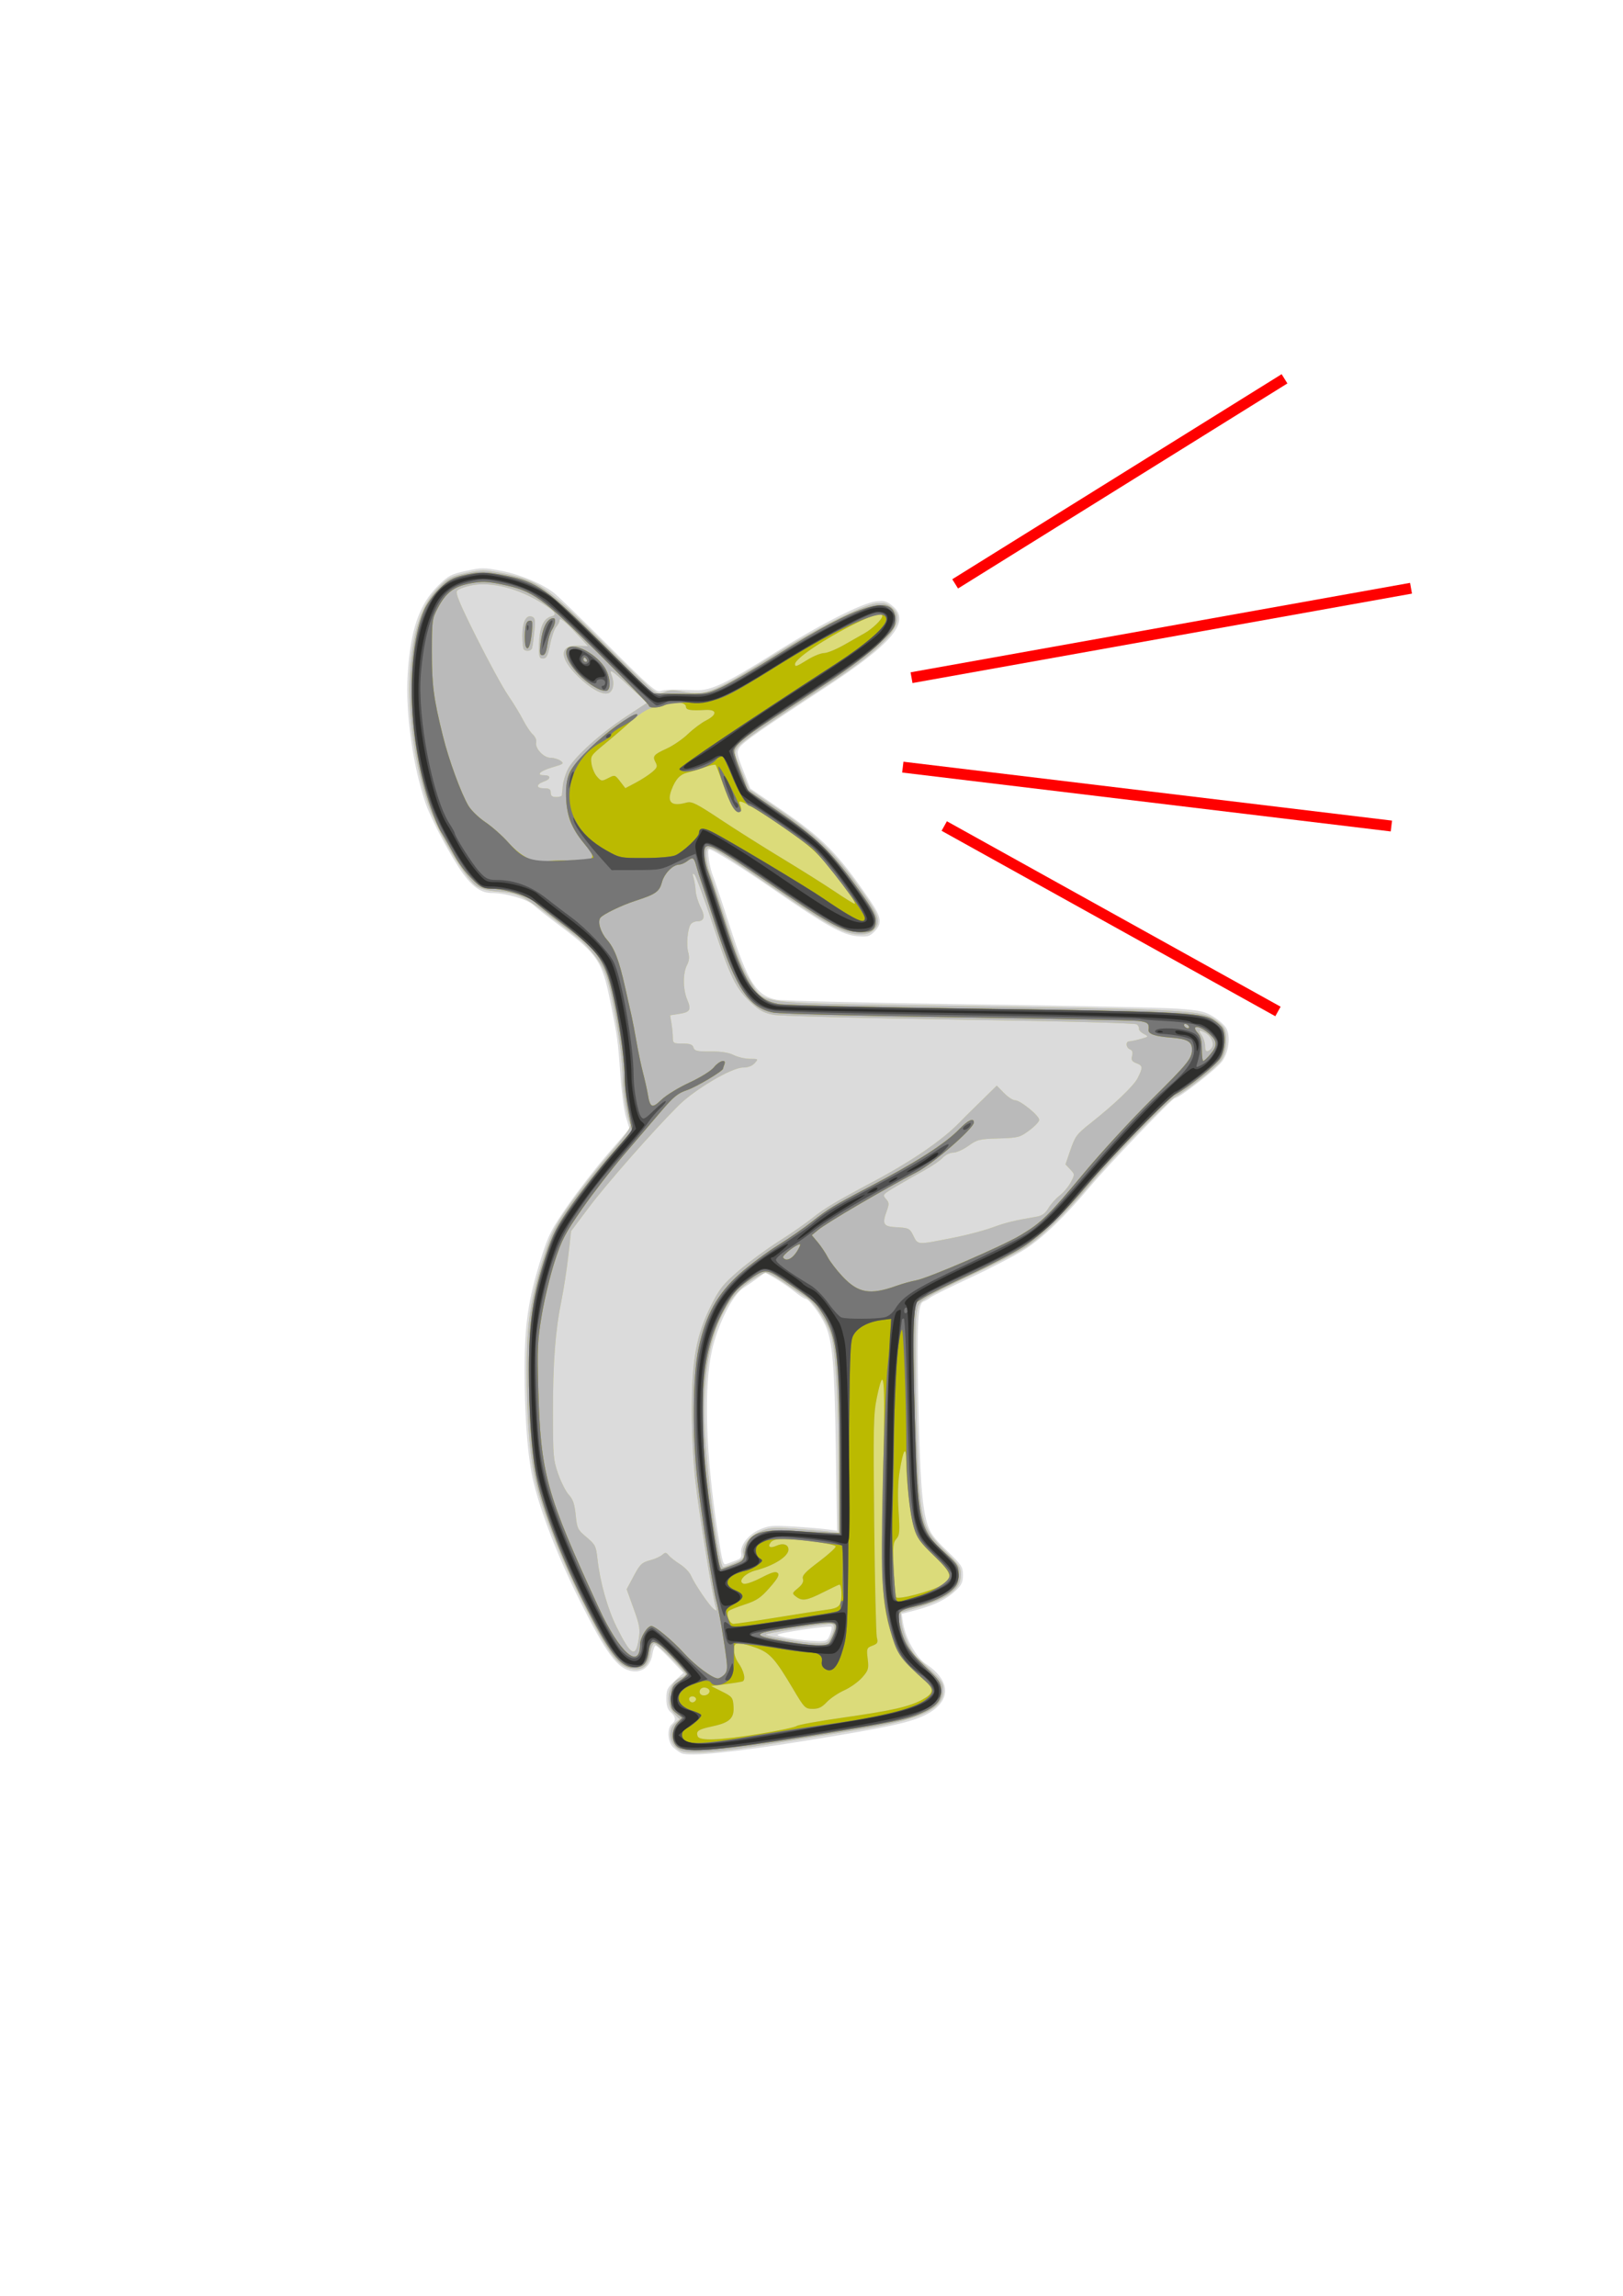 <?xml version="1.0"?><svg width="744.094" height="1052.362" xmlns="http://www.w3.org/2000/svg">

 <g>
  <title>Layer 1</title>
  <g id="layer1">
   <g id="g48">
    <path fill="#dbdbdb" id="path39" d="m312.492,803.687c-0.825,-0.326 -2.513,-1.514 -3.75,-2.639c-2.659,-2.419 -3.103,-8.746 -0.75,-10.698c2.035,-1.689 1.885,-3.342 -0.5,-5.5c-1.435,-1.299 -2,-3.08 -2,-6.309c0,-3.95 0.477,-4.939 3.917,-8.115l3.917,-3.617l-5.928,-6.23c-3.261,-3.426 -6.316,-6.23 -6.79,-6.23c-0.474,0 -1.135,1.714 -1.47,3.808c-0.889,5.56 -4.531,8.627 -9.357,7.88c-6.633,-1.027 -11.933,-8.198 -24.16,-32.688c-10.837,-21.706 -19.408,-44.516 -21.982,-58.5c-2.008,-10.909 -3.146,-27.749 -3.147,-46.557c-0.001,-21.422 1.653,-32.647 7.61,-51.645c3.306,-10.542 4.608,-13.11 12.237,-24.125c4.696,-6.78 12.974,-17.449 18.396,-23.709l9.858,-11.382l-1.588,-5.291c-0.874,-2.91 -2.015,-11.366 -2.537,-18.791c-1.15,-16.361 -1.382,-18.062 -4.709,-34.5c-3.688,-18.221 -5.902,-21.551 -22.767,-34.236c-5.5,-4.137 -11.125,-8.554 -12.5,-9.815c-2.845,-2.61 -12.744,-5.449 -19,-5.449c-4.716,0 -8.614,-2.615 -13.18,-8.844c-5.342,-7.287 -14.676,-24.832 -17.259,-32.442c-5.815,-17.132 -9.217,-41.594 -8.168,-58.714c1.26,-20.547 5.265,-32.269 13.96,-40.856c4.727,-4.668 5.924,-5.301 12.881,-6.811c7.183,-1.559 8.222,-1.556 16.356,0.042c8.671,1.704 18.236,5.729 23.908,10.061c1.65,1.26 12.802,12.076 24.781,24.036c18.986,18.954 22.066,21.646 24,20.978c2.199,-0.76 5.833,-0.854 15.969,-0.411c7.044,0.307 13.561,-2.752 36.25,-17.016c20.884,-13.13 40.349,-23.026 46.697,-23.741c3.724,-0.42 4.885,-0.083 7.599,2.201c8.369,7.042 -0.077,17.21 -31.162,37.509c-28.904,18.876 -37.509,24.888 -39.107,27.328c-1.375,2.098 -1.233,2.954 1.738,10.529l3.235,8.245l13.461,9.201c19.911,13.61 26.645,20.447 41.384,42.018c5.307,7.766 5.732,10.7 2.083,14.35c-2.275,2.275 -3.193,2.521 -7.934,2.128c-6.539,-0.542 -14.568,-5.012 -37.647,-20.959c-15.796,-10.914 -28.491,-18.832 -30.194,-18.832c-1.115,0 0.096,8.281 1.812,12.388c0.715,1.712 4.113,11.86 7.552,22.552c8.368,26.02 12.254,32.151 21.525,33.958c2.728,0.532 42.534,1.473 88.459,2.092c45.925,0.619 88.868,1.534 95.43,2.035c10.452,0.797 12.495,1.259 16.488,3.728c2.507,1.55 5.145,3.927 5.862,5.283c1.996,3.771 0.978,11.281 -2.07,15.277c-2.691,3.528 -19.643,16.687 -21.497,16.687c-1.243,0 -30.402,30.372 -38.867,40.484c-11.189,13.366 -21.799,23.613 -29.691,28.676c-4.344,2.787 -15.606,8.652 -25.027,13.035c-9.421,4.382 -17.803,8.538 -18.628,9.234c-0.825,0.697 -2.225,1.522 -3.111,1.834c-2.588,0.911 -3.09,10.334 -2.382,44.683c0.733,35.563 1.694,49.121 4.034,56.929c1.331,4.442 2.901,6.62 9.035,12.539c6.809,6.571 7.424,7.496 7.424,11.178c0,3.229 -0.636,4.619 -3.25,7.103c-4.191,3.983 -9.73,6.72 -18.123,8.956l-6.728,1.793l0.615,4.027c1.062,6.951 6.033,15.962 10.401,18.852c11.951,7.909 11.861,17.437 -0.222,23.471c-6.97,3.481 -17.303,5.696 -55.193,11.832c-32.422,5.25 -52.52,7.281 -56.5,5.709zm68.013,-54.37c0.691,-1.668 0.999,-3.289 0.684,-3.604c-0.762,-0.763 -24.697,2.797 -24.697,3.673c0,0.882 11,2.644 17.629,2.824c4.821,0.131 5.204,-0.043 6.385,-2.893zm-42.911,-34.117c1.945,-0.706 2.504,-1.501 2.215,-3.148c-0.632,-3.593 3.249,-8.624 8.418,-10.91c4.151,-1.836 5.877,-1.998 15.223,-1.426c5.798,0.354 12.74,0.932 15.427,1.284l4.885,0.64l-0.568,-37.395c-0.586,-38.568 -1.484,-49.279 -4.757,-56.725c-2.148,-4.887 -7.6,-12.17 -9.111,-12.17c-0.549,0 -2.873,-1.511 -5.166,-3.358c-2.293,-1.847 -6.236,-4.549 -8.764,-6.005l-4.595,-2.647l-3.405,2.497c-1.872,1.374 -4.842,3.43 -6.6,4.571c-4.944,3.209 -11.658,16.54 -14.355,28.507c-3.868,17.16 -2.916,47.709 2.602,83.434c2.289,14.823 2.411,15.234 4.294,14.468c0.91,-0.37 2.826,-1.098 4.258,-1.617z"/>
    <path fill="#dbdb7a" id="path38" d="m312.492,802.639c-5.205,-1.914 -6.911,-9.251 -2.979,-12.809l2.021,-1.829l-2.521,-2.631c-4.613,-4.815 -2.503,-14.623 3.56,-16.547c1.116,-0.354 1.892,-1.034 1.724,-1.511c-0.629,-1.787 -13.091,-13.964 -14.291,-13.964c-0.707,0 -1.489,1.772 -1.798,4.078c-0.802,5.981 -3.25,8.246 -8.211,7.594c-6.651,-0.873 -11.123,-6.919 -23.39,-31.618c-10.795,-21.734 -19.424,-44.736 -21.968,-58.554c-2.008,-10.909 -3.146,-27.749 -3.147,-46.557c-0.001,-21.621 1.674,-32.808 7.821,-52.248c3.446,-10.898 4.792,-13.607 11.672,-23.494c4.277,-6.146 12.47,-16.629 18.208,-23.294c7.373,-8.566 10.24,-12.601 9.78,-13.763c-1.513,-3.816 -3.448,-15.044 -3.472,-20.144c-0.041,-8.803 -1.813,-22.505 -4.717,-36.462c-2.321,-11.156 -3.261,-13.8 -6.744,-18.972c-2.226,-3.305 -6.358,-7.822 -9.181,-10.038c-25.809,-20.253 -25.951,-20.334 -37.367,-21.294c-4.274,-0.359 -7.437,-1.239 -9.236,-2.568c-5.57,-4.115 -17.786,-25.005 -22.194,-37.952c-5.816,-17.082 -9.227,-41.576 -8.176,-58.714c1.233,-20.108 5.311,-32.329 13.467,-40.362c4.168,-4.105 5.599,-4.834 12.379,-6.305c7.18,-1.558 8.218,-1.555 16.364,0.045c16.462,3.234 20.629,6.057 45.199,30.613c11.934,11.927 22.88,22.449 24.325,23.382c2.185,1.41 3.073,1.493 5.275,0.49c2.002,-0.912 4.079,-0.94 8.514,-0.115c10.028,1.865 14.261,0.183 39.583,-15.729c20.938,-13.156 42.303,-24.019 48.635,-24.726c3.453,-0.386 4.94,-0.034 7.115,1.682c7.805,6.159 -1.522,17.452 -29.347,35.533c-27.92,18.142 -39.177,25.96 -41.095,28.539c-1.888,2.538 -1.882,2.576 1.646,11l3.54,8.454l13.24,9c16.47,11.196 24.626,18.823 34.637,32.392c11.725,15.891 13.034,19.204 9.129,23.108c-2.746,2.746 -9.194,2.594 -15.5,-0.368c-6.9,-3.24 -13.323,-7.271 -33.024,-20.728c-20.351,-13.901 -26.049,-17.286 -27.542,-16.363c-1.323,0.818 -0.458,8.09 1.53,12.847c0.715,1.712 4.053,11.676 7.417,22.143c4.634,14.416 7.148,20.593 10.368,25.473c7.516,11.389 -1.152,10.31 94.251,11.73c99.398,1.48 111.542,2.036 117.629,5.394c2.374,1.31 4.91,3.504 5.636,4.877c1.795,3.394 0.996,11.493 -1.462,14.82c-2.392,3.238 -15.402,13.546 -20.43,16.186c-3.662,1.923 -28.703,27.572 -39.517,40.477c-11.092,13.237 -22.836,24.658 -29.856,29.037c-3.85,2.401 -14.425,7.813 -23.5,12.026c-9.075,4.213 -18.584,9.004 -21.131,10.646c-4.477,2.887 -4.654,3.189 -5.322,9.091c-0.835,7.385 0.257,65.231 1.496,79.212c1.41,15.906 2.791,19.25 11.49,27.809c6.811,6.702 7.467,7.697 7.467,11.332c0,6.431 -5.761,10.728 -20,14.918l-7.5,2.207l0.2,3.447c0.314,5.401 4.041,14.218 7.264,17.186c11.578,10.661 12.035,11.235 12.035,15.101c0,8.604 -10.388,13.39 -39.107,18.019c-9.016,1.453 -27.25,4.406 -40.519,6.562c-22.031,3.579 -36.288,4.713 -40.374,3.21zm-19.66,-51.212c0.74,-4.626 0.458,-6.317 -2.347,-14.096l-3.187,-8.839l3.236,-6.07c2.852,-5.352 3.722,-6.2 7.347,-7.165c2.261,-0.602 4.834,-1.739 5.718,-2.526c1.401,-1.249 1.783,-1.219 2.985,0.229c0.758,0.914 3.09,2.742 5.181,4.062c2.092,1.32 4.33,3.622 4.975,5.114c1.661,3.844 8.206,13.518 10.32,15.254c1.639,1.346 1.72,1.264 1.03,-1.04c-1.479,-4.94 -7.468,-41.803 -9.179,-56.5c-1.065,-9.148 -1.742,-22.217 -1.735,-33.5c0.014,-23.245 2.078,-34.454 8.819,-47.899c3.917,-7.812 5.485,-9.783 12.732,-16.001c4.546,-3.9 12.852,-9.993 18.459,-13.539c5.607,-3.546 12.595,-8.403 15.529,-10.793c4.898,-3.989 11.165,-7.731 27.276,-16.285c17.846,-9.475 31.937,-19.101 39.746,-27.152c1.51,-1.557 3.902,-3.956 5.315,-5.331c1.413,-1.375 4.677,-4.575 7.254,-7.111l4.685,-4.611l3.278,3.361c1.803,1.849 4.104,3.361 5.112,3.361c2.412,0 11.112,7.075 11.067,9c-0.019,0.825 -2.089,3.012 -4.6,4.86c-4.327,3.185 -5.059,3.374 -14.04,3.637c-8.793,0.257 -9.787,0.501 -13.81,3.39c-2.384,1.712 -5.52,3.113 -6.969,3.113c-1.48,0 -3.6,1.035 -4.837,2.36c-1.211,1.298 -4.902,3.835 -8.202,5.638c-3.3,1.803 -9.052,5.076 -12.783,7.275c-6.538,3.852 -6.721,4.065 -5.062,5.898c1.465,1.619 1.544,2.39 0.533,5.186c-2.381,6.584 -1.847,7.508 4.529,7.843c5.213,0.273 5.852,0.564 7.25,3.3c2.576,5.04 1.147,4.941 19.458,1.342c5.459,-1.073 13.109,-3.107 17,-4.52c6.394,-2.322 9.729,-3.135 20.43,-4.985c2.408,-0.416 3.905,-1.512 5.302,-3.88c1.071,-1.815 3.386,-4.409 5.144,-5.764c1.759,-1.356 4.059,-4.096 5.111,-6.09c1.908,-3.615 1.907,-3.632 -0.248,-5.926l-2.161,-2.301l2.036,-5.938c2.417,-7.048 2.967,-7.801 9.46,-12.944c11.082,-8.778 19.758,-17.079 21.578,-20.646c2.499,-4.898 2.428,-5.705 -0.601,-6.856c-2.018,-0.767 -2.403,-1.436 -1.926,-3.34c0.413,-1.644 0.11,-2.567 -0.977,-2.985c-1.866,-0.716 -2.126,-3.664 -0.324,-3.673c0.688,-0.003 3.002,-0.492 5.143,-1.086c3.855,-1.07 3.87,-1.093 1.5,-2.326c-1.316,-0.685 -2.295,-1.728 -2.175,-2.318c0.12,-0.59 -0.33,-1.513 -1,-2.052c-0.743,-0.598 -32.392,-1.445 -81.218,-2.175c-44.715,-0.668 -82.383,-1.647 -85.402,-2.219c-4.281,-0.811 -6.402,-1.959 -10.217,-5.527c-7.1,-6.641 -9.437,-11.407 -17.465,-35.613c-4.002,-12.066 -7.818,-22.442 -8.482,-23.058c-0.929,-0.863 -1.033,-0.547 -0.45,1.38c0.416,1.375 0.853,4.075 0.972,6c0.119,1.925 1.166,5.347 2.326,7.604c2.228,4.334 1.629,6.396 -1.86,6.396c-0.923,0 -2.122,0.562 -2.665,1.25c-1.49,1.887 -2.198,9.471 -1.206,12.929c0.626,2.181 0.457,3.871 -0.587,5.89c-1.901,3.676 -1.87,11.025 0.067,15.66c2.017,4.826 1.465,5.856 -3.571,6.661l-4.211,0.673l0.615,3.718c0.338,2.045 0.62,4.956 0.626,6.468c0.01,2.585 0.277,2.75 4.444,2.75c3.425,0 4.565,0.418 5.016,1.839c0.498,1.568 1.647,1.831 7.817,1.787c4.925,-0.035 8.32,0.495 10.637,1.661c1.872,0.942 5.204,1.713 7.405,1.713c3.938,0 3.973,0.032 2.191,2c-1.159,1.281 -3.08,2 -5.343,2c-5.182,0 -22.117,9.996 -29.648,17.5c-11.402,11.361 -32.831,35.718 -40.988,46.588l-8.174,10.892l-1.267,11.26c-0.697,6.193 -2.117,15.432 -3.155,20.531c-2.83,13.894 -3.925,28.413 -3.903,51.728c0.019,19.664 0.175,21.439 2.455,27.899c1.339,3.794 3.529,8.069 4.867,9.5c1.847,1.975 2.595,4.189 3.107,9.192c0.636,6.218 0.918,6.794 4.975,10.186c3.999,3.343 4.35,4.039 5.004,9.91c1.187,10.673 4.635,22.932 8.807,31.314c6.545,13.151 8.703,14.342 10.104,5.578zm88.134,-1.029c2.01,-3.888 1.93,-6.049 -0.224,-6.054c-3.7,-0.01 -30.192,4.397 -29.675,4.936c0.944,0.985 17.691,3.851 23.15,3.962c4.82,0.098 5.342,-0.122 6.75,-2.844zm-44.133,-33.982c3.589,-1.538 4.403,-2.33 3.997,-3.883c-0.914,-3.495 2.452,-8.205 7.441,-10.411c4.107,-1.817 5.843,-1.976 15.179,-1.393c5.798,0.362 12.904,0.932 15.792,1.266l5.25,0.608l-0.029,-28.877c-0.03,-29.568 -1.095,-50.842 -3.007,-60.051c-1.335,-6.429 -7.553,-16.256 -12.075,-19.084c-1.864,-1.165 -6.313,-4.159 -9.888,-6.653c-3.575,-2.494 -7.336,-4.546 -8.359,-4.561c-1.022,-0.015 -4.68,2.044 -8.127,4.575c-15.496,11.378 -22.281,37.055 -19.527,73.897c1.776,23.756 6.431,56.5 8.033,56.5c0.448,0 2.843,-0.869 5.322,-1.932zm219.078,-236.718c0.734,-1.913 -0.919,-5.012 -3.376,-6.327c-2.901,-1.552 -3.311,-1.244 -1.599,1.2c0.856,1.222 1.557,3.458 1.557,4.969c0,1.964 0.405,2.591 1.423,2.2c0.782,-0.3 1.681,-1.219 1.996,-2.041zm-298.318,-115.1c0.056,-0.413 0.253,-2.401 0.438,-4.418c0.185,-2.018 1.241,-5.441 2.347,-7.608c2.756,-5.403 14.623,-16.147 26.441,-23.939l9.832,-6.483l-7.728,-7.151c-8.966,-8.296 -9.822,-8.809 -8.384,-5.026c1.281,3.369 0.548,6.933 -1.595,7.755c-2.63,1.009 -8.064,-1.961 -13.824,-7.556c-8.801,-8.548 -8.878,-14.468 -0.183,-14.157l4.672,0.167l-4.78,-5.167c-5.879,-6.356 -8.339,-8.288 -8.339,-6.552c0,0.675 -0.672,1.971 -1.494,2.879c-0.822,0.908 -2.08,4.543 -2.795,8.079c-1.066,5.268 -1.654,6.428 -3.256,6.428c-1.763,0 -1.94,-0.665 -1.798,-6.783c0.168,-7.265 2.048,-11.566 5.445,-12.454c3.035,-0.794 2.26,-2.057 -3.536,-5.764c-11.143,-7.128 -23.886,-10.405 -33.058,-8.5c-2.945,0.611 -5.853,1.713 -6.464,2.448c-0.851,1.025 1.228,6.01 8.909,21.361c5.51,11.013 12.029,22.961 14.487,26.551c2.458,3.59 5.566,8.69 6.906,11.334c1.341,2.644 3.338,5.62 4.437,6.614c1.1,0.994 1.796,2.586 1.547,3.537c-0.707,2.703 3.369,7.156 6.551,7.156c1.505,0 3.582,0.618 4.616,1.374c1.722,1.259 1.402,1.513 -3.809,3.028c-5.556,1.615 -7.621,3.598 -3.747,3.598c3.221,0 3.256,1.736 0.058,2.851c-3.863,1.347 -3.862,3.149 0.001,3.149c2.333,0 3,0.444 3,2c0,1.467 0.667,2 2.5,2c1.375,0 2.546,-0.338 2.601,-0.75zm-17.435,-66.917c-0.367,-0.367 -0.667,-3.206 -0.667,-6.309c0,-6.291 1.738,-9.723 4.406,-8.699c1.443,0.554 1.602,1.584 1.066,6.912c-0.346,3.444 -0.805,6.824 -1.02,7.512c-0.417,1.336 -2.684,1.685 -3.786,0.583z"/>
    <path fill="#bababa" id="path37" d="m312.492,802.639c-5.205,-1.914 -6.911,-9.251 -2.979,-12.809l2.021,-1.829l-2.521,-2.631c-4.613,-4.815 -2.503,-14.623 3.56,-16.547c1.116,-0.354 1.892,-1.034 1.724,-1.511c-0.629,-1.787 -13.091,-13.964 -14.291,-13.964c-0.707,0 -1.489,1.772 -1.798,4.078c-0.802,5.981 -3.25,8.246 -8.211,7.594c-6.651,-0.873 -11.123,-6.919 -23.39,-31.618c-10.795,-21.734 -19.424,-44.736 -21.968,-58.554c-2.008,-10.909 -3.146,-27.749 -3.147,-46.557c-0.001,-21.621 1.674,-32.808 7.821,-52.248c3.446,-10.898 4.792,-13.607 11.672,-23.494c4.277,-6.146 12.47,-16.629 18.208,-23.294c7.373,-8.566 10.24,-12.601 9.78,-13.763c-1.513,-3.816 -3.448,-15.044 -3.472,-20.144c-0.041,-8.803 -1.813,-22.505 -4.717,-36.462c-2.321,-11.156 -3.261,-13.8 -6.744,-18.972c-2.226,-3.305 -6.358,-7.822 -9.181,-10.038c-25.809,-20.253 -25.951,-20.334 -37.367,-21.294c-4.274,-0.359 -7.437,-1.239 -9.236,-2.568c-5.57,-4.115 -17.786,-25.005 -22.194,-37.952c-5.816,-17.082 -9.227,-41.576 -8.176,-58.714c1.233,-20.108 5.311,-32.329 13.467,-40.362c4.168,-4.105 5.599,-4.834 12.379,-6.305c7.18,-1.558 8.218,-1.555 16.364,0.045c16.462,3.234 20.629,6.057 45.199,30.613c11.934,11.927 22.88,22.449 24.325,23.382c2.185,1.41 3.073,1.493 5.275,0.49c2.002,-0.912 4.079,-0.94 8.514,-0.115c10.028,1.865 14.261,0.183 39.583,-15.729c20.938,-13.156 42.303,-24.019 48.635,-24.726c3.453,-0.386 4.94,-0.034 7.115,1.682c7.805,6.159 -1.522,17.452 -29.347,35.533c-27.92,18.142 -39.177,25.96 -41.095,28.539c-1.888,2.538 -1.882,2.576 1.646,11l3.54,8.454l13.24,9c16.47,11.196 24.626,18.823 34.637,32.392c11.725,15.891 13.034,19.204 9.129,23.108c-2.746,2.746 -9.194,2.594 -15.5,-0.368c-6.9,-3.24 -13.323,-7.271 -33.024,-20.728c-20.351,-13.901 -26.049,-17.286 -27.542,-16.363c-1.323,0.818 -0.458,8.09 1.53,12.847c0.715,1.712 4.053,11.676 7.417,22.143c4.634,14.416 7.148,20.593 10.368,25.473c7.516,11.389 -1.152,10.31 94.251,11.73c99.398,1.48 111.542,2.036 117.629,5.394c2.374,1.31 4.91,3.504 5.636,4.877c1.795,3.394 0.996,11.493 -1.462,14.82c-2.392,3.238 -15.402,13.546 -20.43,16.186c-3.662,1.923 -28.703,27.572 -39.517,40.477c-11.092,13.237 -22.836,24.658 -29.856,29.037c-3.85,2.401 -14.425,7.813 -23.5,12.026c-9.075,4.213 -18.584,9.004 -21.131,10.646c-4.477,2.887 -4.654,3.189 -5.322,9.091c-0.835,7.385 0.257,65.231 1.496,79.212c1.41,15.906 2.791,19.25 11.49,27.809c6.811,6.702 7.467,7.697 7.467,11.332c0,6.431 -5.761,10.728 -20,14.918l-7.5,2.207l0.2,3.447c0.314,5.401 4.041,14.218 7.264,17.186c11.578,10.661 12.035,11.235 12.035,15.101c0,8.604 -10.388,13.39 -39.107,18.019c-9.016,1.453 -27.25,4.406 -40.519,6.562c-22.031,3.579 -36.288,4.713 -40.374,3.21zm35.714,-7.873c8.679,-1.42 16.323,-3.033 16.987,-3.585c0.664,-0.551 10.193,-2.279 21.175,-3.84c22.536,-3.203 30.684,-5.049 36.546,-8.283c5.146,-2.839 5.488,-4.76 1.482,-8.347c-11.101,-9.94 -12.728,-12.08 -15.237,-20.041c-4.967,-15.759 -5.34,-22.967 -4.147,-80.072c0.843,-40.314 0.302,-45.718 -3.001,-29.979c-1.558,7.422 -1.682,13.344 -1.215,57.75c0.286,27.214 0.836,50.709 1.221,52.211c0.604,2.355 0.321,2.876 -2.049,3.777c-2.618,0.995 -2.721,1.283 -2.158,6.035c0.542,4.574 0.329,5.288 -2.551,8.569c-1.728,1.968 -5.42,4.603 -8.205,5.854c-2.784,1.251 -6.384,3.683 -8,5.405c-2.243,2.389 -3.78,3.122 -6.5,3.101c-3.423,-0.027 -3.777,-0.39 -9.025,-9.25c-8.099,-13.673 -10.526,-16.387 -16.732,-18.708c-2.959,-1.107 -6.489,-2.013 -7.843,-2.013c-2.077,0 -2.462,0.476 -2.462,3.04c0,1.672 0.879,4.26 1.953,5.75c2.682,3.721 3.643,8.071 1.903,8.613c-0.746,0.232 -4.281,0.799 -7.856,1.259l-6.5,0.837l5,2.5c4.688,2.344 5.019,2.762 5.305,6.695c0.403,5.547 -1.725,7.59 -9.661,9.274c-6.5,1.379 -7.684,2.181 -6.764,4.578c0.849,2.211 10.193,1.839 28.334,-1.13zm-29.257,-15.349c0.74,-1.197 -1.142,-2.382 -2.474,-1.559c-1.118,0.691 -0.384,2.49 1.016,2.49c0.485,0 1.141,-0.419 1.457,-0.931zm6.293,-3.819c0.547,-1.642 -2.586,-2.814 -3.93,-1.47c-0.575,0.575 -0.728,1.56 -0.34,2.188c0.884,1.43 3.713,0.954 4.27,-0.718zm-32.41,-24.172c0.74,-4.626 0.458,-6.317 -2.347,-14.096l-3.187,-8.839l3.236,-6.07c2.852,-5.352 3.722,-6.2 7.347,-7.165c2.261,-0.602 4.834,-1.739 5.718,-2.526c1.401,-1.249 1.783,-1.219 2.985,0.229c0.758,0.914 3.09,2.742 5.181,4.062c2.092,1.32 4.33,3.622 4.975,5.114c1.661,3.844 8.206,13.518 10.32,15.254c1.639,1.346 1.72,1.264 1.03,-1.04c-1.479,-4.94 -7.468,-41.803 -9.179,-56.5c-1.065,-9.148 -1.742,-22.217 -1.735,-33.5c0.014,-23.245 2.078,-34.454 8.819,-47.899c3.917,-7.812 5.485,-9.783 12.732,-16.001c4.546,-3.9 12.852,-9.993 18.459,-13.539c5.607,-3.546 12.595,-8.403 15.529,-10.793c4.898,-3.989 11.165,-7.731 27.276,-16.285c17.846,-9.475 31.937,-19.101 39.746,-27.152c1.51,-1.557 3.902,-3.956 5.315,-5.331c1.413,-1.375 4.677,-4.575 7.254,-7.111l4.685,-4.611l3.278,3.361c1.803,1.849 4.104,3.361 5.112,3.361c2.412,0 11.112,7.075 11.067,9c-0.019,0.825 -2.089,3.012 -4.6,4.86c-4.327,3.185 -5.059,3.374 -14.04,3.637c-8.793,0.257 -9.787,0.501 -13.81,3.39c-2.384,1.712 -5.52,3.113 -6.969,3.113c-1.48,0 -3.6,1.035 -4.837,2.36c-1.211,1.298 -4.902,3.835 -8.202,5.638c-3.3,1.803 -9.052,5.076 -12.783,7.275c-6.538,3.852 -6.721,4.065 -5.062,5.898c1.465,1.619 1.544,2.39 0.533,5.186c-2.381,6.584 -1.847,7.508 4.529,7.843c5.213,0.273 5.852,0.564 7.25,3.3c2.576,5.04 1.147,4.941 19.458,1.342c5.459,-1.073 13.109,-3.107 17,-4.52c6.394,-2.322 9.729,-3.135 20.43,-4.985c2.408,-0.416 3.905,-1.512 5.302,-3.88c1.071,-1.815 3.386,-4.409 5.144,-5.764c1.759,-1.356 4.059,-4.096 5.111,-6.09c1.908,-3.615 1.907,-3.632 -0.248,-5.926l-2.161,-2.301l2.036,-5.938c2.417,-7.048 2.967,-7.801 9.46,-12.944c11.082,-8.778 19.758,-17.079 21.578,-20.646c2.499,-4.898 2.428,-5.705 -0.601,-6.856c-2.018,-0.767 -2.403,-1.436 -1.926,-3.34c0.413,-1.644 0.11,-2.567 -0.977,-2.985c-1.866,-0.716 -2.126,-3.664 -0.324,-3.673c0.688,-0.003 3.002,-0.492 5.143,-1.086c3.855,-1.07 3.87,-1.093 1.5,-2.326c-1.316,-0.685 -2.295,-1.728 -2.175,-2.318c0.12,-0.59 -0.33,-1.513 -1,-2.052c-0.743,-0.598 -32.392,-1.445 -81.218,-2.175c-44.715,-0.668 -82.383,-1.647 -85.402,-2.219c-4.281,-0.811 -6.402,-1.959 -10.217,-5.527c-7.1,-6.641 -9.437,-11.407 -17.465,-35.613c-4.002,-12.066 -7.818,-22.442 -8.482,-23.058c-0.929,-0.863 -1.033,-0.547 -0.45,1.38c0.416,1.375 0.853,4.075 0.972,6c0.119,1.925 1.166,5.347 2.326,7.604c2.228,4.334 1.629,6.396 -1.86,6.396c-0.923,0 -2.122,0.562 -2.665,1.25c-1.49,1.887 -2.198,9.471 -1.206,12.929c0.626,2.181 0.457,3.871 -0.587,5.89c-1.901,3.676 -1.87,11.025 0.067,15.66c2.017,4.826 1.465,5.856 -3.571,6.661l-4.211,0.673l0.615,3.718c0.338,2.045 0.62,4.956 0.626,6.468c0.01,2.585 0.277,2.75 4.444,2.75c3.425,0 4.565,0.418 5.016,1.839c0.498,1.568 1.647,1.831 7.817,1.787c4.925,-0.035 8.32,0.495 10.637,1.661c1.872,0.942 5.204,1.713 7.405,1.713c3.938,0 3.973,0.032 2.191,2c-1.159,1.281 -3.08,2 -5.343,2c-5.182,0 -22.117,9.996 -29.648,17.5c-11.402,11.361 -32.831,35.718 -40.988,46.588l-8.174,10.892l-1.267,11.26c-0.697,6.193 -2.117,15.432 -3.155,20.531c-2.83,13.894 -3.925,28.413 -3.903,51.728c0.019,19.664 0.175,21.439 2.455,27.899c1.339,3.794 3.529,8.069 4.867,9.5c1.847,1.975 2.595,4.189 3.107,9.192c0.636,6.218 0.918,6.794 4.975,10.186c3.999,3.343 4.35,4.039 5.004,9.91c1.187,10.673 4.635,22.932 8.807,31.314c6.545,13.151 8.703,14.342 10.104,5.578zm88.134,-1.029c2.01,-3.888 1.93,-6.049 -0.224,-6.054c-3.7,-0.01 -30.192,4.397 -29.675,4.936c0.944,0.985 17.691,3.851 23.15,3.962c4.82,0.098 5.342,-0.122 6.75,-2.844zm-24.911,-8.963c9.865,-1.602 20.243,-3.212 23.061,-3.577c3.915,-0.507 5.358,-1.176 6.114,-2.837c0.899,-1.975 0.608,-8.673 -0.377,-8.673c-0.226,0 -3.539,1.575 -7.362,3.5c-7.715,3.885 -9.711,4.202 -12.559,1.996c-1.892,-1.466 -1.868,-1.565 0.916,-3.873c1.994,-1.653 2.676,-2.942 2.256,-4.264c-0.475,-1.496 1.073,-3.155 7.35,-7.877c4.373,-3.29 7.821,-6.432 7.662,-6.982c-0.318,-1.1 -15.153,-3.278 -23.253,-3.414c-3.459,-0.058 -5.539,0.41 -6.393,1.438c-1.775,2.138 -0.457,3.014 2.504,1.665c3.032,-1.381 5.516,-0.587 5.516,1.763c0,3.133 -6.682,7.393 -14.905,9.501c-5.014,1.286 -8.522,5.062 -5.706,6.143c0.919,0.353 4.402,-0.824 8.074,-2.728c4.921,-2.552 6.735,-3.07 7.625,-2.181c0.889,0.89 0.007,2.49 -3.71,6.728c-4.092,4.666 -5.923,5.904 -11.377,7.697c-3.575,1.175 -6.895,2.498 -7.377,2.939c-1.47,1.347 0.238,5.949 2.209,5.949c0.987,0 9.866,-1.311 19.731,-2.913zm75.679,-14.791c5.462,-3.181 4.867,-5.443 -3.576,-13.582c-6.277,-6.051 -7.745,-8.1 -9.11,-12.714c-1.741,-5.885 -3.469,-20.687 -3.561,-30.5c-0.07,-7.525 -1.322,-5.684 -2.999,4.414c-0.814,4.899 -0.992,11.115 -0.525,18.323c0.62,9.561 0.494,11.145 -1.02,12.817c-1.496,1.653 -1.662,3.496 -1.238,13.781c0.269,6.53 0.788,12.357 1.153,12.948c0.819,1.325 16.055,-2.68 20.876,-5.487zm-94.901,-10.228c3.589,-1.538 4.403,-2.33 3.997,-3.883c-0.914,-3.495 2.452,-8.205 7.441,-10.411c4.107,-1.817 5.843,-1.976 15.179,-1.393c5.798,0.362 12.904,0.932 15.792,1.266l5.25,0.608l-0.029,-28.877c-0.03,-29.568 -1.095,-50.842 -3.007,-60.051c-1.335,-6.429 -7.553,-16.256 -12.075,-19.084c-1.864,-1.165 -6.313,-4.159 -9.888,-6.653c-3.575,-2.494 -7.336,-4.546 -8.359,-4.561c-1.022,-0.015 -4.68,2.044 -8.127,4.575c-15.496,11.378 -22.281,37.055 -19.527,73.897c1.776,23.756 6.431,56.5 8.033,56.5c0.448,0 2.843,-0.869 5.322,-1.932zm219.078,-236.718c0.734,-1.913 -0.919,-5.012 -3.376,-6.327c-2.901,-1.552 -3.311,-1.244 -1.599,1.2c0.856,1.222 1.557,3.458 1.557,4.969c0,1.964 0.405,2.591 1.423,2.2c0.782,-0.3 1.681,-1.219 1.996,-2.041zm-165.548,-68.6c-12.226,-17.542 -16.589,-21.945 -32.473,-32.766c-13.202,-8.995 -19.844,-12.577 -18.921,-10.206c1.105,2.837 1.079,3.451 -0.164,3.909c-1.717,0.633 -4.013,-3.352 -7.324,-12.715c-1.599,-4.523 -3.135,-8.451 -3.413,-8.728c-0.278,-0.278 -2.659,0.26 -5.291,1.195c-2.632,0.935 -5.911,1.953 -7.286,2.261c-3.647,0.818 -5.712,2.978 -7.618,7.968c-2.231,5.843 0.042,7.786 6.878,5.879c2.393,-0.667 4.454,0.355 15.5,7.688c7.007,4.652 19.715,12.672 28.24,17.824c8.525,5.151 19.325,11.941 24,15.089c4.675,3.147 8.868,5.752 9.318,5.787c0.45,0.036 -0.201,-1.398 -1.447,-3.185zm-132.77,-46.5c0.056,-0.413 0.253,-2.401 0.438,-4.418c0.185,-2.018 1.241,-5.441 2.347,-7.608c2.756,-5.403 14.623,-16.147 26.441,-23.939l9.832,-6.483l-7.728,-7.151c-8.966,-8.296 -9.822,-8.809 -8.384,-5.026c1.281,3.369 0.548,6.933 -1.595,7.755c-2.63,1.009 -8.064,-1.961 -13.824,-7.556c-8.801,-8.548 -8.878,-14.468 -0.183,-14.157l4.672,0.167l-4.78,-5.167c-5.879,-6.356 -8.339,-8.288 -8.339,-6.552c0,0.675 -0.672,1.971 -1.494,2.879c-0.822,0.908 -2.08,4.543 -2.795,8.079c-1.066,5.268 -1.654,6.428 -3.256,6.428c-1.763,0 -1.94,-0.665 -1.798,-6.783c0.168,-7.265 2.048,-11.566 5.445,-12.454c3.035,-0.794 2.26,-2.057 -3.536,-5.764c-11.143,-7.128 -23.886,-10.405 -33.058,-8.5c-2.945,0.611 -5.853,1.713 -6.464,2.448c-0.851,1.025 1.228,6.01 8.909,21.361c5.51,11.013 12.029,22.961 14.487,26.551c2.458,3.59 5.566,8.69 6.906,11.334c1.341,2.644 3.338,5.62 4.437,6.614c1.1,0.994 1.796,2.586 1.547,3.537c-0.707,2.703 3.369,7.156 6.551,7.156c1.505,0 3.582,0.618 4.616,1.374c1.722,1.259 1.402,1.513 -3.809,3.028c-5.556,1.615 -7.621,3.598 -3.747,3.598c3.221,0 3.256,1.736 0.058,2.851c-3.863,1.347 -3.862,3.149 0.001,3.149c2.333,0 3,0.444 3,2c0,1.467 0.667,2 2.5,2c1.375,0 2.546,-0.338 2.601,-0.75zm-17.435,-66.917c-0.367,-0.367 -0.667,-3.206 -0.667,-6.309c0,-6.291 1.738,-9.723 4.406,-8.699c1.443,0.554 1.602,1.584 1.066,6.912c-0.346,3.444 -0.805,6.824 -1.02,7.512c-0.417,1.336 -2.684,1.685 -3.786,0.583zm58.688,56.317c2.469,-2.069 2.699,-2.682 1.704,-4.542c-1.526,-2.852 -0.956,-3.55 5.211,-6.377c2.877,-1.319 7.201,-4.293 9.61,-6.61c2.408,-2.317 6.121,-5.101 8.25,-6.187c5.388,-2.749 5.198,-5.178 -0.379,-4.847c-6.591,0.391 -8.75,0.03 -8.75,-1.462c0,-2.125 -5.704,-2.83 -9.021,-1.114c-1.584,0.819 -3.915,1.491 -5.179,1.493c-3.031,0.005 -6.894,2.516 -14.827,9.637c-3.59,3.223 -8.397,7.335 -10.682,9.14c-3.845,3.035 -4.113,3.558 -3.59,7c0.31,2.046 1.465,4.713 2.566,5.926c1.907,2.102 2.147,2.131 5.078,0.615c3.03,-1.567 3.114,-1.544 5.468,1.509l2.391,3.1l4.649,-2.444c2.557,-1.344 5.933,-3.521 7.503,-4.836zm71.491,-51.65c2.682,-1.65 6.048,-3 7.481,-3c1.433,0 5.554,-1.688 9.159,-3.75c3.605,-2.063 7.783,-4.437 9.284,-5.277c3.727,-2.084 8.231,-6.432 8.231,-7.946c0,-1.777 -4.127,-0.611 -12.5,3.53c-13.966,6.907 -27.5,16.012 -27.5,18.5c0,1.403 0.52,1.22 5.846,-2.056z"/>
    <path fill="#bbba00" id="path36" d="m310.742,800.848c-3.029,-2.171 -3.077,-7.989 -0.092,-11.167l2.158,-2.297l-2.706,-2.128c-2.404,-1.891 -2.673,-2.698 -2.408,-7.234c0.267,-4.576 0.662,-5.35 3.798,-7.458c1.925,-1.294 3.5,-2.739 3.5,-3.211c0,-0.472 -3.08,-4.066 -6.843,-7.987c-7.837,-8.162 -9.873,-8.607 -10.712,-2.341c-0.738,5.508 -2.415,7.323 -6.766,7.323c-6.268,0 -11.569,-6.968 -23.498,-30.883c-10.377,-20.804 -19.009,-43.901 -21.533,-57.617c-2.035,-11.055 -3.146,-27.842 -3.147,-47.535c-0.001,-22.735 1.725,-34.487 7.781,-52.965c3.236,-9.874 4.892,-13.106 11.712,-22.856c4.369,-6.246 12.414,-16.519 17.88,-22.829l9.937,-11.473l-1.661,-8.671c-0.914,-4.769 -1.658,-10.826 -1.655,-13.46c0.011,-8.213 -2.023,-23.672 -4.898,-37.216c-3.914,-18.438 -6.598,-22.446 -23.595,-35.23c-5.5,-4.137 -11.203,-8.639 -12.672,-10.006c-3.029,-2.816 -14.229,-6.259 -20.361,-6.259c-3.287,0 -4.743,-0.655 -7.522,-3.385c-4.49,-4.411 -7.013,-7.887 -10.609,-14.615c-1.617,-3.025 -3.716,-6.677 -4.665,-8.116c-0.949,-1.439 -3.075,-6.485 -4.724,-11.213c-10.322,-29.597 -11.655,-70.207 -2.967,-90.402c1.172,-2.724 4.307,-7.096 6.968,-9.717c3.893,-3.835 5.98,-5.033 10.695,-6.143c7.568,-1.781 10.774,-1.753 20.15,0.176c14.103,2.901 18.51,6.038 43.898,31.257l22.809,22.657l12.481,0.174c12.147,0.169 12.669,0.087 19.5,-3.078c3.86,-1.788 15.119,-8.345 25.019,-14.571c38.135,-23.982 54.5,-28.832 54.5,-16.153c0,3.101 -0.937,4.479 -7.25,10.664c-4.453,4.363 -13.616,11.284 -23.75,17.939c-9.075,5.96 -20.938,13.749 -26.361,17.309c-12.03,7.897 -16.639,11.845 -16.639,14.256c0,1.008 1.421,5.463 3.158,9.9l3.158,8.067l13.575,9.246c17.468,11.898 24.541,18.651 35.883,34.259c7.169,9.866 9.226,13.427 9.226,15.97c0,4.674 -1.933,5.835 -8.877,5.333c-6.869,-0.497 -13.382,-4.17 -41.803,-23.581c-21.107,-14.415 -26.096,-17.175 -27.42,-15.165c-1.088,1.652 -0.429,6.883 1.503,11.931c0.737,1.925 4.155,12.275 7.595,23c8.811,27.463 13.664,34.842 24.242,36.855c2.907,0.553 42.619,1.506 88.76,2.131c93.137,1.26 105.329,1.819 110.576,5.061c1.897,1.173 3.894,2.962 4.437,3.977c1.629,3.044 1.135,10.222 -0.938,13.622c-1.959,3.213 -15.055,13.754 -20.714,16.672c-3.268,1.685 -29.831,29.016 -40.009,41.166c-11.118,13.271 -21.817,23.622 -29.532,28.571c-4.254,2.729 -15.292,8.481 -24.527,12.781c-9.235,4.301 -18.662,9.001 -20.948,10.445l-4.156,2.625l-0.679,8.297c-0.373,4.563 -0.201,24.722 0.382,44.797c1.383,47.614 2.073,50.695 13.723,61.33c5.925,5.408 6.386,6.136 6.386,10.063c0,3.313 -0.598,4.806 -2.75,6.867c-3.267,3.129 -9.675,6.028 -17.25,7.805c-7.594,1.782 -8.31,2.591 -7.093,8.022c1.894,8.451 4.233,12.354 11.694,19.512c6.768,6.494 7.399,7.438 7.399,11.076c0,4.695 -2.24,7.217 -9.108,10.255c-6.7,2.964 -13.592,4.369 -52.392,10.684c-38.795,6.314 -55.352,7.679 -59.25,4.885zm37.464,-6.081c8.679,-1.42 16.323,-3.033 16.987,-3.585c0.664,-0.551 10.193,-2.279 21.175,-3.84c22.536,-3.203 30.684,-5.049 36.546,-8.283c5.146,-2.839 5.488,-4.76 1.482,-8.347c-11.101,-9.94 -12.728,-12.08 -15.237,-20.041c-4.967,-15.759 -5.34,-22.967 -4.147,-80.072c0.843,-40.314 0.302,-45.718 -3.001,-29.979c-1.558,7.422 -1.682,13.344 -1.215,57.75c0.286,27.214 0.836,50.709 1.221,52.211c0.604,2.355 0.321,2.876 -2.049,3.777c-2.618,0.995 -2.721,1.283 -2.158,6.035c0.542,4.574 0.329,5.288 -2.551,8.569c-1.728,1.968 -5.42,4.603 -8.205,5.854c-2.784,1.251 -6.384,3.683 -8,5.405c-2.243,2.389 -3.78,3.122 -6.5,3.101c-3.423,-0.027 -3.777,-0.39 -9.025,-9.25c-8.099,-13.673 -10.526,-16.387 -16.732,-18.708c-2.959,-1.107 -6.489,-2.013 -7.843,-2.013c-2.077,0 -2.462,0.476 -2.462,3.04c0,1.672 0.879,4.26 1.953,5.75c2.682,3.721 3.643,8.071 1.903,8.613c-0.746,0.232 -4.281,0.799 -7.856,1.259l-6.5,0.837l5,2.5c4.688,2.344 5.019,2.762 5.305,6.695c0.403,5.547 -1.725,7.59 -9.661,9.274c-6.5,1.379 -7.684,2.181 -6.764,4.578c0.849,2.211 10.193,1.839 28.334,-1.13zm-29.257,-15.349c0.74,-1.197 -1.142,-2.382 -2.474,-1.559c-1.118,0.691 -0.384,2.49 1.016,2.49c0.485,0 1.141,-0.419 1.457,-0.931zm6.293,-3.819c0.547,-1.642 -2.586,-2.814 -3.93,-1.47c-0.575,0.575 -0.728,1.56 -0.34,2.188c0.884,1.43 3.713,0.954 4.27,-0.718zm6.784,-7.927c1.319,-1.319 1.547,-2.76 1.066,-6.75c-0.989,-8.22 -3.663,-23.833 -4.637,-27.073c-1.39,-4.625 -6.706,-38.311 -8.6,-54.5c-2.482,-21.22 -2.289,-48.59 0.435,-61.403c3.209,-15.098 8.61,-24.89 18.725,-33.947c4.413,-3.951 12.288,-9.843 17.5,-13.093c5.212,-3.25 12.402,-8.239 15.977,-11.087c6.897,-5.495 9.895,-7.322 25,-15.229c22.771,-11.921 35.833,-20.271 42.453,-27.139c3.901,-4.047 6.547,-5.226 6.547,-2.916c0,2.602 -18.533,18.749 -26,22.652c-15.601,8.155 -41.262,23.186 -45.41,26.599l-2.91,2.395l2.708,3.218c1.489,1.77 3.55,4.846 4.58,6.835c1.029,1.989 4.045,5.937 6.702,8.774c7.299,7.793 12.661,8.742 24.831,4.396c2.75,-0.982 6.79,-2.111 8.978,-2.508c5.554,-1.008 39.252,-15.564 47.827,-20.658c9.547,-5.672 12.86,-8.913 29.186,-28.555c7.695,-9.258 21.477,-24.258 30.625,-33.333c17.145,-17.007 18.884,-19.153 18.884,-23.312c0,-3.619 -2.222,-4.859 -9.74,-5.434c-7.276,-0.556 -10.412,-1.653 -10.173,-3.557c0.367,-2.923 -0.37,-3.544 -4.837,-4.073c-2.612,-0.31 -40.075,-1.063 -83.25,-1.675c-43.309,-0.614 -80.898,-1.565 -83.848,-2.122c-11.126,-2.101 -17.225,-11.082 -26.028,-38.327c-3.376,-10.45 -6.627,-20.35 -7.223,-22c-0.596,-1.65 -1.548,-4.688 -2.114,-6.75c-1.147,-4.177 -1.556,-4.392 -4.346,-2.282c-1.068,0.807 -2.668,1.482 -3.556,1.5c-2.904,0.057 -6.815,4.058 -7.897,8.079c-1.164,4.323 -2.843,5.507 -11.987,8.456c-6.5,2.096 -15.179,6.297 -16.277,7.878c-1.322,1.904 0.141,6.7 3.058,10.022c3.445,3.924 5.522,9.342 8.275,21.596c1.174,5.225 2.542,11.3 3.039,13.5c0.498,2.2 1.531,7.621 2.296,12.047c0.765,4.426 2.092,10.726 2.949,14c0.857,3.274 1.813,7.528 2.123,9.453c1.048,6.489 2.01,6.919 6.245,2.791c2.085,-2.032 7.841,-5.572 12.791,-7.866c5.198,-2.409 9.981,-5.387 11.322,-7.048c2.505,-3.103 5.823,-4.001 4.785,-1.295c-0.334,0.87 -0.607,1.73 -0.607,1.912c0,1.102 -12.329,8.455 -16.5,9.841c-4.136,1.374 -6.147,3 -11.639,9.413c-3.652,4.264 -11.365,13.284 -17.14,20.044c-5.775,6.76 -14.482,18.01 -19.348,25c-7.745,11.123 -9.309,14.12 -12.542,24.03c-2.032,6.227 -4.69,17.209 -5.906,24.405c-1.966,11.624 -2.15,15.382 -1.649,33.679c1.077,39.361 3.497,48.145 27.783,100.826c9.45,20.498 18.867,28.784 18.926,16.653c0.015,-3.097 3.262,-8.385 5.148,-8.385c1.747,0 9.537,6.478 15.029,12.497c5.212,5.713 12.996,11.503 15.463,11.503c0.678,0 1.987,-0.755 2.91,-1.677zm48.176,-14.573c0.525,-0.688 1.545,-2.738 2.267,-4.556c2.173,-5.475 1.026,-5.689 -16.46,-3.069c-21.88,3.278 -22.514,3.957 -6.38,6.821c12.548,2.228 19.285,2.491 20.573,0.804zm-24.147,-11.663c9.865,-1.602 20.243,-3.212 23.061,-3.577c3.915,-0.507 5.358,-1.176 6.114,-2.837c0.899,-1.975 0.608,-8.673 -0.377,-8.673c-0.226,0 -3.539,1.575 -7.362,3.5c-7.715,3.885 -9.711,4.202 -12.559,1.996c-1.892,-1.466 -1.868,-1.565 0.916,-3.873c1.994,-1.653 2.676,-2.942 2.256,-4.264c-0.475,-1.496 1.073,-3.155 7.35,-7.877c4.373,-3.29 7.821,-6.432 7.662,-6.982c-0.318,-1.1 -15.153,-3.278 -23.253,-3.414c-3.459,-0.058 -5.539,0.41 -6.393,1.438c-1.775,2.138 -0.457,3.014 2.504,1.665c3.032,-1.381 5.516,-0.587 5.516,1.763c0,3.133 -6.682,7.393 -14.905,9.501c-5.014,1.286 -8.522,5.062 -5.706,6.143c0.919,0.353 4.402,-0.824 8.074,-2.728c4.921,-2.552 6.735,-3.07 7.625,-2.181c0.889,0.89 0.007,2.49 -3.71,6.728c-4.092,4.666 -5.923,5.904 -11.377,7.697c-3.575,1.175 -6.895,2.498 -7.377,2.939c-1.47,1.347 0.238,5.949 2.209,5.949c0.987,0 9.866,-1.311 19.731,-2.913zm75.679,-14.791c5.462,-3.181 4.867,-5.443 -3.576,-13.582c-6.277,-6.051 -7.745,-8.1 -9.11,-12.714c-1.741,-5.885 -3.469,-20.687 -3.561,-30.5c-0.07,-7.525 -1.322,-5.684 -2.999,4.414c-0.814,4.899 -0.992,11.115 -0.525,18.323c0.62,9.561 0.494,11.145 -1.02,12.817c-1.496,1.653 -1.662,3.496 -1.238,13.781c0.269,6.53 0.788,12.357 1.153,12.948c0.819,1.325 16.055,-2.68 20.876,-5.487zm-95.742,-9.193c4.673,-1.772 5.037,-2.161 5.562,-5.963c1.201,-8.685 6.21,-10.753 23.385,-9.654c6.629,0.424 13.852,0.826 16.052,0.893l4,0.122l-0.065,-36c-0.085,-46.882 -1.244,-55.348 -9.145,-66.789c-2.462,-3.565 -4.391,-5.107 -16.79,-13.421c-7.704,-5.166 -8.5,-5.148 -15.985,0.364c-5.664,4.171 -7.259,6.101 -11.443,13.846c-11.33,20.973 -12.44,50.355 -3.928,104c1.828,11.52 2.479,14.502 3.166,14.499c0.105,-0 2.441,-0.854 5.191,-1.896zm29.259,-143.615c1.243,-1.918 1.91,-3.488 1.482,-3.488c-1.683,0 -8.258,5.164 -7.708,6.054c1.214,1.965 4.047,0.798 6.226,-2.566zm189.652,-90.564c3.299,-3.921 3.264,-5.926 -0.161,-9.09c-4.582,-4.233 -9.257,-4.709 -5.502,-0.56c1.214,1.341 1.752,3.594 1.752,7.331c0,2.967 0.297,5.395 0.661,5.395c0.364,0 1.826,-1.385 3.25,-3.077zm-9.911,-12.923c-0.34,-0.55 -1.068,-1 -1.618,-1c-0.55,0 -0.722,0.45 -0.382,1c0.34,0.55 1.068,1 1.618,1c0.55,0 0.722,-0.45 0.382,-1zm-154.629,-59.25c-12.226,-17.542 -16.589,-21.945 -32.473,-32.766c-13.202,-8.995 -19.844,-12.577 -18.921,-10.206c1.105,2.837 1.079,3.451 -0.164,3.909c-1.717,0.633 -4.013,-3.352 -7.324,-12.715c-1.599,-4.523 -3.135,-8.451 -3.413,-8.728c-0.278,-0.278 -2.659,0.26 -5.291,1.195c-2.632,0.935 -5.911,1.953 -7.286,2.261c-3.647,0.818 -5.712,2.978 -7.618,7.968c-2.231,5.843 0.042,7.786 6.878,5.879c2.393,-0.667 4.454,0.355 15.5,7.688c7.007,4.652 19.715,12.672 28.24,17.824c8.525,5.151 19.325,11.941 24,15.089c4.675,3.147 8.868,5.752 9.318,5.787c0.45,0.036 -0.201,-1.398 -1.447,-3.185zm-128.871,-16.754c11.947,-0.037 12.313,-0.505 6.165,-7.893c-3.199,-3.844 -5.664,-8.043 -6.629,-11.293c-2.174,-7.32 -2,-16.996 0.388,-21.6c2.545,-4.906 14.972,-16.855 22.94,-22.056c12.412,-8.102 9.532,-4.241 -7.042,9.442c-6.447,5.322 -6.659,5.641 -6.118,9.209c0.308,2.032 1.461,4.688 2.562,5.902c1.907,2.102 2.147,2.131 5.078,0.615c3.03,-1.567 3.114,-1.544 5.468,1.509l2.391,3.1l4.649,-2.444c2.557,-1.344 5.933,-3.521 7.503,-4.836c2.469,-2.069 2.699,-2.682 1.704,-4.542c-1.526,-2.852 -0.956,-3.55 5.211,-6.377c2.877,-1.319 7.201,-4.293 9.61,-6.61c2.408,-2.317 6.121,-5.101 8.25,-6.187c5.388,-2.749 5.198,-5.178 -0.379,-4.847c-6.591,0.391 -8.75,0.03 -8.75,-1.462c0,-2.125 -5.704,-2.83 -9.021,-1.114c-3.223,1.667 -7.979,1.992 -7.979,0.546c0,-0.519 -10.424,-11.302 -23.164,-23.962c-25.849,-25.687 -29.951,-28.608 -44.336,-31.573c-6.715,-1.384 -9.016,-1.457 -14.325,-0.458c-7.566,1.424 -11.208,4.176 -14.975,11.316c-2.587,4.904 -2.701,5.753 -2.701,20.12c0,15.288 0.781,21.213 5.091,38.631c2.701,10.913 8.318,26.231 11.7,31.901c1.249,2.095 4.732,5.461 7.74,7.481c3.008,2.02 7.691,6.16 10.406,9.2c5.729,6.414 11.465,9.452 16.562,8.774c1.925,-0.256 7.325,-0.478 12,-0.492zm12.46,-78.737c-8.243,-4.224 -15.703,-13.579 -14.119,-17.705c1.59,-4.143 12.47,0.76 17.228,7.763c2.629,3.869 3.282,10.143 1.141,10.964c-0.709,0.272 -2.622,-0.188 -4.25,-1.022zm-4.96,-13.259c-0.34,-0.55 -0.816,-1 -1.059,-1c-0.243,0 -0.441,0.45 -0.441,1c0,0.55 0.477,1 1.059,1c0.582,0 0.781,-0.45 0.441,-1zm-21.117,-7.605c0.842,-7.163 2.985,-11.321 5.867,-11.38c1.226,-0.025 0.854,2.893 -0.672,5.27c-0.782,1.218 -1.733,4.352 -2.114,6.965c-0.478,3.287 -1.161,4.75 -2.216,4.75c-1.263,0 -1.411,-0.962 -0.865,-5.605zm-6.91,1.395c-0.326,-0.849 -0.453,-3.733 -0.283,-6.408c0.23,-3.609 0.744,-4.946 1.994,-5.184c1.472,-0.279 1.614,0.411 1.123,5.491c-0.589,6.102 -1.818,8.748 -2.834,6.101zm129.373,6.21c2.682,-1.65 6.048,-3 7.481,-3c1.433,0 5.554,-1.688 9.159,-3.75c3.605,-2.063 7.783,-4.437 9.284,-5.277c3.727,-2.084 8.231,-6.432 8.231,-7.946c0,-1.777 -4.127,-0.611 -12.5,3.53c-13.966,6.907 -27.5,16.012 -27.5,18.5c0,1.403 0.52,1.22 5.846,-2.056z"/>
    <path fill="#767676" id="path35" d="m310.742,800.848c-3.029,-2.171 -3.077,-7.989 -0.092,-11.167l2.158,-2.297l-2.706,-2.128c-2.404,-1.891 -2.673,-2.698 -2.408,-7.234c0.267,-4.576 0.662,-5.35 3.798,-7.458c1.925,-1.294 3.5,-2.739 3.5,-3.211c0,-0.472 -3.08,-4.066 -6.843,-7.987c-7.837,-8.162 -9.873,-8.607 -10.712,-2.341c-0.738,5.508 -2.415,7.323 -6.766,7.323c-6.268,0 -11.569,-6.968 -23.498,-30.883c-10.377,-20.804 -19.009,-43.901 -21.533,-57.617c-2.035,-11.055 -3.146,-27.842 -3.147,-47.535c-0.001,-22.735 1.725,-34.487 7.781,-52.965c3.236,-9.874 4.892,-13.106 11.712,-22.856c4.369,-6.246 12.414,-16.519 17.88,-22.829l9.937,-11.473l-1.661,-8.671c-0.914,-4.769 -1.658,-10.826 -1.655,-13.46c0.011,-8.213 -2.023,-23.672 -4.898,-37.216c-3.914,-18.438 -6.598,-22.446 -23.595,-35.23c-5.5,-4.137 -11.203,-8.639 -12.672,-10.006c-3.029,-2.816 -14.229,-6.259 -20.361,-6.259c-3.287,0 -4.743,-0.655 -7.522,-3.385c-4.49,-4.411 -7.013,-7.887 -10.609,-14.615c-1.617,-3.025 -3.716,-6.677 -4.665,-8.116c-0.949,-1.439 -3.075,-6.485 -4.724,-11.213c-10.322,-29.597 -11.655,-70.207 -2.967,-90.402c1.172,-2.724 4.307,-7.096 6.968,-9.717c3.893,-3.835 5.98,-5.033 10.695,-6.143c7.568,-1.781 10.774,-1.753 20.15,0.176c14.103,2.901 18.51,6.038 43.898,31.257l22.809,22.657l12.481,0.174c12.147,0.169 12.669,0.087 19.5,-3.078c3.86,-1.788 15.119,-8.345 25.019,-14.571c38.135,-23.982 54.5,-28.832 54.5,-16.153c0,3.101 -0.937,4.479 -7.25,10.664c-4.453,4.363 -13.616,11.284 -23.75,17.939c-9.075,5.96 -20.938,13.749 -26.361,17.309c-12.03,7.897 -16.639,11.845 -16.639,14.256c0,1.008 1.421,5.463 3.158,9.9l3.158,8.067l13.575,9.246c17.468,11.898 24.541,18.651 35.883,34.259c7.169,9.866 9.226,13.427 9.226,15.97c0,4.674 -1.933,5.835 -8.877,5.333c-6.869,-0.497 -13.382,-4.17 -41.803,-23.581c-21.107,-14.415 -26.096,-17.175 -27.42,-15.165c-1.088,1.652 -0.429,6.883 1.503,11.931c0.737,1.925 4.155,12.275 7.595,23c8.811,27.463 13.664,34.842 24.242,36.855c2.907,0.553 42.619,1.506 88.76,2.131c93.137,1.26 105.329,1.819 110.576,5.061c1.897,1.173 3.894,2.962 4.437,3.977c1.629,3.044 1.135,10.222 -0.938,13.622c-1.959,3.213 -15.055,13.754 -20.714,16.672c-3.268,1.685 -29.831,29.016 -40.009,41.166c-11.118,13.271 -21.817,23.622 -29.532,28.571c-4.254,2.729 -15.292,8.481 -24.527,12.781c-9.235,4.301 -18.662,9.001 -20.948,10.445l-4.156,2.625l-0.679,8.297c-0.373,4.563 -0.201,24.722 0.382,44.797c1.383,47.614 2.073,50.695 13.723,61.33c5.925,5.408 6.386,6.136 6.386,10.063c0,3.313 -0.598,4.806 -2.75,6.867c-3.267,3.129 -9.675,6.028 -17.25,7.805c-7.594,1.782 -8.31,2.591 -7.093,8.022c1.894,8.451 4.233,12.354 11.694,19.512c6.768,6.494 7.399,7.438 7.399,11.076c0,4.695 -2.24,7.217 -9.108,10.255c-6.7,2.964 -13.592,4.369 -52.392,10.684c-38.795,6.314 -55.352,7.679 -59.25,4.885zm35.25,-5.315c9.35,-1.615 24.3,-3.923 33.222,-5.129c26.901,-3.636 40.991,-7.344 46.143,-12.144c2.901,-2.703 2.69,-4.289 -1.012,-7.598c-11.014,-9.846 -12.679,-12.038 -15.186,-19.991c-3.027,-9.605 -4.542,-19.839 -4.784,-32.322c-0.414,-21.338 1.336,-82.227 2.682,-93.342c0.789,-6.513 1.434,-13.783 1.434,-16.155l0,-4.313l-4.25,0.545c-6.111,0.783 -10.886,3.305 -12.936,6.83c-1.65,2.837 -1.812,8.015 -2.185,69.5c-0.384,63.468 -0.495,66.77 -2.476,73.935c-2.377,8.597 -5.025,11.705 -8.279,9.716c-1.324,-0.81 -1.846,-1.979 -1.563,-3.501c0.511,-2.748 -1.748,-4.214 -6.496,-4.216c-1.824,-0.001 -7.055,-0.659 -11.625,-1.464c-4.57,-0.804 -11.433,-1.731 -15.25,-2.059l-6.94,-0.597l0,6.926c0,5.492 -0.429,7.471 -2.073,9.56c-2.121,2.696 -7.166,3.675 -8.427,1.635c-0.941,-1.523 -3.856,-1.205 -8.94,0.974c-7.993,3.426 -7.86,9.092 0.275,11.804c2.29,0.763 4.164,1.722 4.164,2.13c0,1.03 -4.026,4.596 -6.811,6.034c-3.054,1.576 -2.578,5.216 0.811,6.206c3.688,1.077 11.491,0.319 30.5,-2.964zm-13.966,-27.861c1.319,-1.319 1.547,-2.76 1.066,-6.75c-0.989,-8.22 -3.663,-23.833 -4.637,-27.073c-1.39,-4.625 -6.706,-38.311 -8.6,-54.5c-2.482,-21.22 -2.289,-48.59 0.435,-61.403c3.209,-15.098 8.61,-24.89 18.725,-33.947c4.413,-3.951 12.288,-9.843 17.5,-13.093c5.212,-3.25 12.402,-8.239 15.977,-11.087c6.897,-5.495 9.895,-7.322 25,-15.229c22.771,-11.921 35.833,-20.271 42.453,-27.139c3.901,-4.047 6.547,-5.226 6.547,-2.916c0,2.602 -18.533,18.749 -26,22.652c-15.601,8.155 -41.262,23.186 -45.41,26.599l-2.91,2.395l2.708,3.218c1.489,1.77 3.55,4.846 4.58,6.835c1.029,1.989 4.045,5.937 6.702,8.774c7.299,7.793 12.661,8.742 24.831,4.396c2.75,-0.982 6.79,-2.111 8.978,-2.508c5.554,-1.008 39.252,-15.564 47.827,-20.658c9.547,-5.672 12.86,-8.913 29.186,-28.555c7.695,-9.258 21.477,-24.258 30.625,-33.333c17.145,-17.007 18.884,-19.153 18.884,-23.312c0,-3.619 -2.222,-4.859 -9.74,-5.434c-7.276,-0.556 -10.412,-1.653 -10.173,-3.557c0.367,-2.923 -0.37,-3.544 -4.837,-4.073c-2.612,-0.31 -40.075,-1.063 -83.25,-1.675c-43.309,-0.614 -80.898,-1.565 -83.848,-2.122c-11.126,-2.101 -17.225,-11.082 -26.028,-38.327c-3.376,-10.45 -6.627,-20.35 -7.223,-22c-0.596,-1.65 -1.548,-4.688 -2.114,-6.75c-1.147,-4.177 -1.556,-4.392 -4.346,-2.282c-1.068,0.807 -2.668,1.482 -3.556,1.5c-2.904,0.057 -6.815,4.058 -7.897,8.079c-1.164,4.323 -2.843,5.507 -11.987,8.456c-6.5,2.096 -15.179,6.297 -16.277,7.878c-1.322,1.904 0.141,6.7 3.058,10.022c3.445,3.924 5.522,9.342 8.275,21.596c1.174,5.225 2.542,11.3 3.039,13.5c0.498,2.2 1.531,7.621 2.296,12.047c0.765,4.426 2.092,10.726 2.949,14c0.857,3.274 1.813,7.528 2.123,9.453c1.048,6.489 2.01,6.919 6.245,2.791c2.085,-2.032 7.841,-5.572 12.791,-7.866c5.198,-2.409 9.981,-5.387 11.322,-7.048c2.505,-3.103 5.823,-4.001 4.785,-1.295c-0.334,0.87 -0.607,1.73 -0.607,1.912c0,1.102 -12.329,8.455 -16.5,9.841c-4.136,1.374 -6.147,3 -11.639,9.413c-3.652,4.264 -11.365,13.284 -17.14,20.044c-5.775,6.76 -14.482,18.01 -19.348,25c-7.745,11.123 -9.309,14.12 -12.542,24.03c-2.032,6.227 -4.69,17.209 -5.906,24.405c-1.966,11.624 -2.15,15.382 -1.649,33.679c1.077,39.361 3.497,48.145 27.783,100.826c9.45,20.498 18.867,28.784 18.926,16.653c0.015,-3.097 3.262,-8.385 5.148,-8.385c1.747,0 9.537,6.478 15.029,12.497c5.212,5.713 12.996,11.503 15.463,11.503c0.678,0 1.987,-0.755 2.91,-1.677zm48.176,-14.573c0.525,-0.688 1.545,-2.738 2.267,-4.556c2.173,-5.475 1.026,-5.689 -16.46,-3.069c-21.88,3.278 -22.514,3.957 -6.38,6.821c12.548,2.228 19.285,2.491 20.573,0.804zm-18.21,-10.789c22.503,-3.398 23.61,-3.649 23.408,-5.287c-0.32,-2.595 0.15,-3.756 1.247,-3.079c0.793,0.49 0.877,0.274 0.267,-0.691c-0.488,-0.772 -0.743,-6.692 -0.566,-13.154c0.177,-6.463 -0.055,-11.764 -0.517,-11.782c-0.461,-0.017 -5.564,-0.678 -11.339,-1.468c-19.483,-2.666 -28,-1.456 -28,3.976c0,1.334 0.787,2.891 1.75,3.462c1.608,0.953 1.547,1.198 -0.75,3.012c-1.375,1.086 -3.85,2.271 -5.5,2.633c-8.762,1.922 -11.241,6.374 -5,8.982c4.862,2.031 4.512,3.869 -1.301,6.848c-3.45,1.768 -3.475,1.965 -1.073,8.384c0.724,1.935 1.372,2.209 4.116,1.741c1.791,-0.306 12.257,-1.915 23.257,-3.576zm56.503,-9.83c8.595,-2.472 16.401,-7.105 16.821,-9.982c0.243,-1.667 -1.546,-4.025 -7.159,-9.436c-6.277,-6.051 -7.745,-8.1 -9.11,-12.714c-2.139,-7.233 -3.498,-21.509 -3.53,-37.089c-0.045,-21.818 -1.32,-55.141 -2.056,-53.748c-1.905,3.601 -3.297,23.051 -3.568,49.837c-0.164,16.225 -0.544,31.525 -0.846,34c-0.618,5.079 1.012,38.492 1.952,40.013c0.75,1.213 -0.159,1.32 7.495,-0.882zm-82.503,-15.028c4.673,-1.772 5.037,-2.161 5.562,-5.963c1.201,-8.685 6.21,-10.753 23.385,-9.654c6.629,0.424 13.852,0.826 16.052,0.893l4,0.122l-0.065,-36c-0.085,-46.882 -1.244,-55.348 -9.145,-66.789c-2.462,-3.565 -4.391,-5.107 -16.79,-13.421c-7.704,-5.166 -8.5,-5.148 -15.985,0.364c-5.664,4.171 -7.259,6.101 -11.443,13.846c-11.33,20.973 -12.44,50.355 -3.928,104c1.828,11.52 2.479,14.502 3.166,14.499c0.105,-0 2.441,-0.854 5.191,-1.896zm29.259,-143.615c1.243,-1.918 1.91,-3.488 1.482,-3.488c-1.683,0 -8.258,5.164 -7.708,6.054c1.214,1.965 4.047,0.798 6.226,-2.566zm189.652,-90.564c3.299,-3.921 3.264,-5.926 -0.161,-9.09c-4.582,-4.233 -9.257,-4.709 -5.502,-0.56c1.214,1.341 1.752,3.594 1.752,7.331c0,2.967 0.297,5.395 0.661,5.395c0.364,0 1.826,-1.385 3.25,-3.077zm-9.911,-12.923c-0.34,-0.55 -1.068,-1 -1.618,-1c-0.55,0 -0.722,0.45 -0.382,1c0.34,0.55 1.068,1 1.618,1c0.55,0 0.722,-0.45 0.382,-1zm-148.5,-49.608c0,-2.355 -18.978,-27.359 -24.11,-31.767c-5.418,-4.653 -27.375,-19.625 -28.779,-19.625c-1.39,0 -5.381,-7.044 -8.645,-15.259c-1.477,-3.717 -3.159,-7.052 -3.737,-7.409c-0.579,-0.358 -1.826,0.305 -2.771,1.473c-3.169,3.914 -15.717,7.297 -16.678,4.496c-0.367,-1.069 26.481,-19.244 71.216,-48.214c18.826,-12.191 27.112,-20.807 21.671,-22.534c-4.265,-1.354 -25.512,8.885 -48.667,23.451c-24.825,15.617 -26.628,16.382 -39.075,16.579c-5.541,0.087 -11.024,0.667 -12.184,1.288c-2.56,1.37 -7.241,1.49 -7.241,0.186c0,-0.519 -10.424,-11.302 -23.164,-23.962c-25.849,-25.687 -29.951,-28.608 -44.336,-31.573c-6.715,-1.384 -9.016,-1.457 -14.325,-0.458c-7.566,1.424 -11.208,4.176 -14.975,11.316c-2.587,4.904 -2.701,5.753 -2.701,20.12c0,15.288 0.781,21.213 5.091,38.631c2.701,10.913 8.318,26.231 11.7,31.901c1.249,2.095 4.732,5.461 7.74,7.481c3.008,2.02 7.688,6.157 10.4,9.193c7.276,8.146 10.319,9.139 25.738,8.401c6.968,-0.334 12.973,-0.912 13.346,-1.286c0.372,-0.373 -1.6,-3.415 -4.382,-6.758c-5.858,-7.04 -8.132,-13.41 -8.132,-22.784c0,-8.301 1.946,-11.935 11.174,-20.874c6.89,-6.673 18.827,-15.404 21.062,-15.404c1.958,0 -1.669,3.186 -6.299,5.532c-2.578,1.307 -4.947,3.051 -5.264,3.877c-0.317,0.826 -2.285,2.382 -4.375,3.459c-12.706,6.548 -18.454,23.483 -12.094,35.633c3.169,6.055 7.446,10.17 14.917,14.353c5.407,3.027 6.057,3.146 17,3.102c6.618,-0.026 12.505,-0.549 14.071,-1.25c3.571,-1.598 10.807,-8.418 10.807,-10.186c0,-2.504 1.849,-2.636 6.216,-0.442c6.697,3.365 42.558,24.81 49.784,29.771c9.328,6.404 17.303,11.147 18.75,11.15c0.688,0.001 1.25,-0.721 1.25,-1.605zm-60.528,-50.794c-2.13,-3.251 -7.501,-18.598 -6.509,-18.598c1.07,0 10.979,19.725 10.266,20.437c-1.086,1.086 -2.197,0.542 -3.758,-1.839zm-62.012,-54.339c-8.243,-4.224 -15.703,-13.579 -14.119,-17.705c1.59,-4.143 12.47,0.76 17.228,7.763c2.629,3.869 3.282,10.143 1.141,10.964c-0.709,0.272 -2.622,-0.188 -4.25,-1.022zm-4.96,-13.259c-0.34,-0.55 -0.816,-1 -1.059,-1c-0.243,0 -0.441,0.45 -0.441,1c0,0.55 0.477,1 1.059,1c0.582,0 0.781,-0.45 0.441,-1zm-21.117,-7.605c0.842,-7.163 2.985,-11.321 5.867,-11.38c1.226,-0.025 0.854,2.893 -0.672,5.27c-0.782,1.218 -1.733,4.352 -2.114,6.965c-0.478,3.287 -1.161,4.75 -2.216,4.75c-1.263,0 -1.411,-0.962 -0.865,-5.605zm-6.91,1.395c-0.326,-0.849 -0.453,-3.733 -0.283,-6.408c0.23,-3.609 0.744,-4.946 1.994,-5.184c1.472,-0.279 1.614,0.411 1.123,5.491c-0.589,6.102 -1.818,8.748 -2.834,6.101z"/>
    <path fill="#505050" id="path34" d="m313.492,801.639c-5.428,-1.996 -6.488,-7.128 -2.362,-11.434l2.638,-2.753l-3.138,-2.64c-5.497,-4.626 -3.637,-11.547 4.304,-16.01c1.678,-0.943 1.06,-1.88 -6.203,-9.39c-5.119,-5.294 -8.594,-8.14 -9.51,-7.789c-0.794,0.305 -1.694,2.427 -2.001,4.718c-1.467,10.939 -9.655,10.357 -17.437,-1.24c-7.602,-11.329 -22.507,-43.196 -27.946,-59.751c-2.801,-8.525 -5.59,-18.2 -6.197,-21.5c-1.979,-10.75 -3.146,-27.651 -3.147,-45.557c-0.001,-20.542 1.762,-32.089 7.832,-51.283c3.184,-10.069 4.985,-13.906 9.74,-20.757c8.257,-11.895 16.234,-22.211 23.895,-30.904c4.645,-5.27 6.477,-8.095 6.165,-9.5c-0.245,-1.1 -1.155,-5.15 -2.022,-9c-0.867,-3.85 -1.588,-9.475 -1.602,-12.5c-0.071,-15.198 -5.625,-45.804 -9.527,-52.5c-3.189,-5.472 -11.895,-13.707 -24.862,-23.518c-11.568,-8.752 -16.753,-10.948 -25.907,-10.97c-4.327,-0.011 -5.192,-0.429 -9,-4.352c-5.51,-5.677 -16.073,-24.4 -19.808,-35.111c-10.66,-30.566 -11.458,-67.948 -1.887,-88.4c4.516,-9.651 9.169,-13.609 18.421,-15.667c6.951,-1.546 8.11,-1.551 15.436,-0.067c8.722,1.767 16.391,4.873 22.833,9.247c2.314,1.571 14.138,12.69 26.276,24.709c20.465,20.264 22.267,21.801 24.793,21.133c2.768,-0.731 4.364,-0.774 15.474,-0.413c8.133,0.264 12.203,-1.591 35.25,-16.072c19.08,-11.989 41.679,-23.712 47.5,-24.64c2.654,-0.423 4.165,-0.036 6.25,1.605c3.481,2.738 3.455,4.514 -0.153,10.203c-3.682,5.806 -13.855,13.556 -39.483,30.079c-22.318,14.389 -31.409,21.234 -32.188,24.237c-0.589,2.271 4.731,15.899 7.348,18.826c0.948,1.06 5.774,4.647 10.724,7.971c19.903,13.364 24.113,17.16 34.455,31.069c12.027,16.174 13.617,19.08 12.176,22.244c-1.245,2.732 -4.808,3.86 -9.446,2.99c-4.658,-0.874 -17.416,-8.438 -37.185,-22.049c-19.586,-13.484 -28.969,-18.998 -30.605,-17.987c-1.456,0.9 -0.518,10.905 1.464,15.6c0.774,1.834 3.987,11.435 7.14,21.335c6.412,20.133 9.493,26.395 15.886,32.287c3.667,3.38 5.259,4.13 9.749,4.594c2.951,0.305 42.266,1.046 87.366,1.647c92.496,1.233 103.567,1.755 109.78,5.183c2.291,1.264 4.758,3.421 5.482,4.793c1.602,3.037 1.007,9.174 -1.22,12.572c-1.729,2.638 -9.776,9.185 -19.69,16.016c-5.897,4.064 -34.195,33.555 -47.619,49.628c-12.376,14.818 -19.79,19.987 -46.626,32.512c-9.958,4.648 -18.717,8.954 -19.463,9.57c-0.746,0.615 -2.321,1.599 -3.5,2.186c-3.551,1.768 -3.99,10.243 -2.794,54.011c1.361,49.822 1.626,51.336 10.51,59.965c3.378,3.281 6.926,7.106 7.885,8.5c5.084,7.392 -0.889,13.478 -18.243,18.589l-7.5,2.209l0.222,5.16c0.342,7.959 3.388,13.528 11.797,21.563c8.919,8.523 9.496,10.879 3.944,16.115c-4.727,4.458 -14.943,7.594 -35.569,10.919c-9.016,1.453 -27.25,4.406 -40.519,6.562c-22.13,3.595 -34.51,4.631 -38.374,3.21zm30.6,-5.346c10.395,-1.681 27.149,-4.373 37.232,-5.982c29.247,-4.668 41.265,-8.097 45.75,-13.053c1.413,-1.561 1.414,-2.014 0.014,-4.721c-0.852,-1.647 -3.022,-3.906 -4.823,-5.021c-4.816,-2.981 -8.411,-7.086 -10.654,-12.167c-3.532,-8.001 -6.132,-23.826 -6.363,-38.729c-0.221,-14.27 1.946,-93.705 2.877,-105.437l0.529,-6.666l-4.332,0.556c-6.189,0.794 -10.959,3.301 -13.017,6.841c-1.65,2.837 -1.812,8.015 -2.185,69.5c-0.384,63.468 -0.495,66.77 -2.476,73.935c-2.377,8.597 -5.025,11.705 -8.279,9.716c-1.324,-0.81 -1.846,-1.979 -1.563,-3.501c0.51,-2.743 -1.748,-4.215 -6.469,-4.215c-1.809,0 -9.961,-1.161 -18.117,-2.58c-10.877,-1.893 -15.179,-2.289 -16.144,-1.488c-1.827,1.516 -3.148,-0.381 -3.957,-5.682c-0.694,-4.551 -0.227,-5.105 2.344,-2.779c1.437,1.301 4.292,1.066 24.579,-2.023c12.624,-1.922 23.672,-3.718 24.551,-3.991c2.972,-0.923 3.633,-4.657 3.129,-17.656l-0.493,-12.699l-2.909,-1.014c-1.6,-0.558 -8.403,-1.556 -15.117,-2.218c-11.658,-1.149 -12.422,-1.108 -16.958,0.906c-3.842,1.707 -4.75,2.589 -4.75,4.617c0,1.379 0.787,2.973 1.75,3.544c1.608,0.953 1.547,1.198 -0.75,3.012c-1.375,1.086 -3.85,2.271 -5.5,2.633c-8.762,1.922 -11.241,6.374 -5,8.982c4.849,2.026 4.511,3.87 -1.25,6.822c-2.165,1.109 -3.262,2.408 -3.286,3.89c-0.093,5.742 -4.132,-10.176 -6.865,-27.052c-4.995,-30.854 -6.373,-45.164 -6.378,-66.224c-0.004,-16.566 0.332,-20.995 2.232,-29.434c4.565,-20.286 13.33,-31.334 36.294,-45.753c6.189,-3.886 12.924,-8.568 14.967,-10.404c4.794,-4.31 8.752,-6.763 22.787,-14.122c16.503,-8.654 26.707,-14.414 32.977,-18.617c7.117,-4.77 8.502,-4.666 3.508,0.263c-2.331,2.301 -11.042,7.738 -20.985,13.097c-19.189,10.343 -33.329,18.852 -38.5,23.169c-1.925,1.607 -6.424,4.807 -9.998,7.111c-3.574,2.304 -6.599,4.864 -6.723,5.689c-0.207,1.378 5.144,5.359 15.963,11.877c2.17,1.307 5.815,5.011 8.101,8.23c2.286,3.219 4.987,6.131 6.001,6.471c2.393,0.801 15.907,0.745 19.668,-0.081c1.826,-0.401 3.693,-1.904 5.007,-4.03c3.541,-5.729 9.072,-9.184 31.785,-19.853c12.035,-5.654 24.55,-11.9 27.811,-13.881c6.576,-3.994 13.291,-10.794 30.384,-30.767c14.659,-17.129 26.792,-29.953 34.851,-36.838c8.488,-7.251 12.149,-12.42 12.149,-17.156c0,-2.05 -0.562,-4.182 -1.25,-4.737c-1.34,-1.082 -8.344,-2.476 -13.25,-2.637c-4.284,-0.141 -4.673,-2.034 -0.5,-2.431c6.229,-0.593 14.036,0.869 16.199,3.032c2.06,2.06 2.134,6.292 0.222,12.65c-0.697,2.318 -0.667,2.329 2.288,0.801c3.159,-1.634 5.512,-4.599 6.746,-8.501c0.59,-1.864 0.07,-3.045 -2.515,-5.712c-3.77,-3.89 -8.468,-5.114 -22.464,-5.851c-4.963,-0.262 -9.688,-0.694 -10.5,-0.961c-0.812,-0.267 -37.701,-1.002 -81.976,-1.633c-44.275,-0.631 -82.867,-1.595 -85.76,-2.143c-11.082,-2.096 -15.909,-9.396 -25.981,-39.294c-4.086,-12.13 -7.908,-24.305 -8.493,-27.055c-0.585,-2.75 -1.194,-5.16 -1.355,-5.357c-0.16,-0.196 -3.806,1.368 -8.102,3.476c-7.639,3.749 -8.057,3.833 -19.102,3.857l-11.292,0.024l-4.499,-5c-7.007,-7.789 -12.124,-14.763 -12.838,-17.5c-0.57,-2.184 -0.443,-2.12 1.001,0.5c2.711,4.92 7.535,9.392 14.079,13.052c6.039,3.377 6.4,3.448 17.504,3.403c6.586,-0.026 12.466,-0.55 14.03,-1.25c3.571,-1.598 10.807,-8.418 10.807,-10.186c0,-2.504 1.849,-2.636 6.216,-0.442c7.085,3.56 42.743,24.928 50.784,30.432c19.313,13.22 22.984,13.625 15.353,1.693c-6.121,-9.572 -14.98,-20.703 -19.976,-25.101c-5.391,-4.746 -27.726,-20.101 -29.237,-20.101c-1.815,0 -4.862,-4.865 -8.14,-12.997c-1.78,-4.417 -3.621,-8.268 -4.091,-8.558c-0.47,-0.29 -2.084,0.278 -3.587,1.263c-5.667,3.713 -16.323,6.591 -16.323,4.409c0,-0.984 30.84,-21.702 71.495,-48.03c13.862,-8.977 23.505,-17.354 23.505,-20.422c0,-2.903 -2.64,-3.937 -6.711,-2.627c-6.3,2.027 -25.765,12.718 -44.289,24.324c-25.192,15.785 -32.121,18.355 -42.459,15.752c-3.768,-0.949 -5.085,-0.884 -7.506,0.367c-1.615,0.835 -3.636,1.518 -4.492,1.518c-0.856,0 -12.425,-10.782 -25.709,-23.959c-26.899,-26.684 -30.989,-29.57 -46.368,-32.706c-7.036,-1.435 -8.247,-1.429 -14.3,0.064c-4.978,1.228 -7.529,2.526 -10.317,5.249c-5.857,5.719 -9.973,19.197 -11.409,37.352c-1.56,19.733 5.501,56.35 13.157,68.229c1.322,2.051 2.403,3.997 2.403,4.326c0,1.501 8.197,14.333 11.305,17.696c2.951,3.194 4.091,3.75 7.686,3.75c8.209,0 15.838,2.782 22.889,8.346c3.641,2.873 8.87,6.865 11.62,8.871c6.844,4.991 16.793,15.438 19.316,20.283c3.634,6.98 9.153,38.206 9.176,51.918c0.011,6.516 1.885,17.032 3.407,19.113c1.087,1.487 1.728,1.167 6.012,-2.997c2.638,-2.563 5.026,-4.43 5.309,-4.148c0.282,0.282 -0.86,1.773 -2.538,3.313c-1.678,1.54 -4.267,4.6 -5.753,6.8c-1.486,2.2 -6.821,8.725 -11.854,14.5c-10.885,12.489 -13.221,15.504 -21.78,28.12c-7.543,11.119 -12.117,23.936 -15.835,44.38c-1.946,10.697 -2.127,14.335 -1.672,33.5c0.721,30.376 2.396,40.309 10.454,62c7.807,21.015 23.705,53.994 28.563,59.25c5.318,5.753 9.696,4.416 9.696,-2.962c0,-3.281 2.474,-7.288 4.499,-7.288c0.762,0 6.803,5.252 13.424,11.672l12.038,11.672l-5.081,1.789c-5.89,2.074 -7.474,3.207 -8.161,5.836c-0.747,2.857 1.661,5.529 6.213,6.893c2.238,0.67 4.069,1.572 4.069,2.005c0,1.066 -3.975,4.613 -6.811,6.077c-3.062,1.58 -2.582,5.228 0.811,6.167c4.632,1.281 9.624,0.903 28.6,-2.165zm-11.6,-26.458c0,-0.282 0.417,-1.295 0.927,-2.25c0.51,-0.955 1.264,-2.636 1.676,-3.736c0.723,-1.932 0.762,-1.925 1.136,0.198c0.429,2.438 -1.272,6.302 -2.774,6.302c-0.531,0 -0.965,-0.231 -0.965,-0.514zm109,-252.483c0,-0.513 0.89,-1.41 1.978,-1.992c1.586,-0.849 1.868,-0.772 1.423,0.388c-0.646,1.682 -3.4,2.982 -3.4,1.604zm-107.452,-154.06c-1.523,-3.881 -2.505,-7.32 -2.183,-7.642c0.658,-0.658 4.636,8.114 4.636,10.222c0,0.747 0.45,1.636 1,1.976c1.215,0.751 1.326,2.5 0.158,2.5c-0.463,0 -2.088,-3.175 -3.61,-7.056zm-73.052,-4.357c0.238,-2.153 0.911,-4.392 1.496,-4.977c0.751,-0.751 0.779,-0.19 0.094,1.914c-0.533,1.637 -1.206,3.877 -1.496,4.977c-0.29,1.1 -0.332,0.239 -0.094,-1.914zm17.005,-21.586c0.34,-0.55 1.068,-1 1.618,-1c0.55,0 0.722,0.45 0.382,1c-0.34,0.55 -1.068,1 -1.618,1c-0.55,0 -0.722,-0.45 -0.382,-1zm-1.99,-21.984c-0.345,-0.559 -0.152,-1.016 0.431,-1.016c0.582,0 1.059,-0.675 1.059,-1.5c0,-0.833 -0.889,-1.5 -2,-1.5c-1.1,0 -2,0.45 -2,1c0,3.226 -8.614,-3.011 -11.461,-8.298c-3.651,-6.779 1.033,-8.967 8.154,-3.809c5.651,4.093 8.307,7.83 8.307,11.683c0,3.381 -1.363,5.264 -2.49,3.44zm-6.246,-11.614c0.973,-0.973 -0.363,-3.402 -1.871,-3.402c-0.766,0 -1.393,0.9 -1.393,2c0,1.883 1.948,2.719 3.264,1.402zm-20.665,-10.402c0.553,-4.202 2.702,-9 4.03,-9c0.321,0 0.246,0.788 -0.168,1.75c-0.414,0.963 -1.585,4 -2.603,6.75l-1.851,5l0.592,-4.5zm-7.521,-5.417c-0.043,-1.054 0.193,-1.645 0.525,-1.312c0.332,0.332 0.368,1.195 0.079,1.917c-0.319,0.798 -0.556,0.561 -0.604,-0.604zm140.395,463.466c0.839,-1.623 1.526,-4.098 1.526,-5.5c0,-3.288 -1.1,-3.288 -22.128,0.001c-15.516,2.427 -17.749,2.938 -16.788,3.841c0.97,0.912 23.932,4.396 29.641,4.498c5.928,0.105 6.297,-0.03 7.75,-2.84zm36.529,-18.919c12.246,-3.524 17.997,-6.969 17.997,-10.781c0,-0.908 -3.331,-4.845 -7.401,-8.75c-6.201,-5.948 -7.666,-7.991 -9.035,-12.599c-2.443,-8.224 -3.362,-21.78 -4.119,-60.75c-0.376,-19.388 -1.08,-35.25 -1.564,-35.25c-0.484,0 -0.895,0.337 -0.913,0.75c-0.018,0.412 -0.721,5.7 -1.562,11.75c-1.527,10.986 -2.906,56.659 -2.906,96.287c0,16.056 0.251,19.445 1.5,20.235c0.825,0.521 1.501,0.955 1.503,0.963c0.002,0.008 2.927,-0.826 6.5,-1.854zm-81.817,-14.38c5.417,-2.061 5.873,-2.467 5.423,-4.832c-0.768,-4.032 2.522,-8.421 7.833,-10.449c4.71,-1.799 7.865,-1.78 28.807,0.175l6.75,0.63l-0.029,-29.887c-0.03,-30.407 -1.078,-51.768 -2.993,-60.992c-2.201,-10.601 -7.991,-16.995 -25.311,-27.951c-6.839,-4.326 -7.186,-4.254 -16.374,3.391c-7.977,6.639 -13.336,16.411 -16.382,29.874c-1.871,8.269 -2.212,12.742 -2.197,28.79c0.011,11.149 0.687,24.579 1.636,32.5c2.121,17.705 5.763,41 6.41,41c0.281,0 3.173,-1.013 6.426,-2.25zm79.813,-117.809c0,-0.518 -0.45,-0.941 -1,-0.941c-0.55,0 -1,0.702 -1,1.559c0,0.857 0.45,1.281 1,0.941c0.55,-0.34 1,-1.042 1,-1.559z"/>
    <path fill="#2e2e2c" id="path33" d="m311.742,800.362c-3.371,-1.422 -3.21,-8.155 0.25,-10.421c3.209,-2.102 3.153,-3.171 -0.25,-4.794c-2.062,-0.984 -2.831,-2.157 -3.074,-4.693c-0.516,-5.393 0.538,-7.741 4.27,-9.512c1.908,-0.905 3.701,-2.022 3.985,-2.481c0.47,-0.761 -11.523,-13.759 -15.681,-16.994c-2.37,-1.844 -4.75,0.13 -4.75,3.941c0,1.547 -0.461,4.025 -1.024,5.506c-0.944,2.483 -1.354,2.65 -5.25,2.13c-6.178,-0.824 -9.121,-4.877 -21.557,-29.693c-10.887,-21.725 -19.43,-44.42 -22.022,-58.5c-2.008,-10.909 -3.146,-27.749 -3.147,-46.557c-0.001,-21.422 1.653,-32.647 7.61,-51.645c3.306,-10.542 4.608,-13.11 12.237,-24.125c4.696,-6.78 12.974,-17.449 18.396,-23.709l9.858,-11.382l-1.588,-5.291c-0.874,-2.91 -2.015,-11.366 -2.537,-18.791c-1.15,-16.361 -1.382,-18.062 -4.709,-34.5c-3.707,-18.316 -7.024,-23.108 -25.767,-37.225c-5.5,-4.143 -11.125,-8.564 -12.5,-9.826c-2.903,-2.663 -12.781,-5.449 -19.317,-5.449c-4.234,0 -4.816,-0.341 -8.954,-5.25c-5.823,-6.908 -14.823,-23.287 -18.152,-33.036c-10.188,-29.838 -11.08,-68.473 -2.045,-88.606c4.077,-9.084 8.506,-12.779 17.717,-14.778c7.167,-1.555 8.212,-1.552 16.343,0.045c8.737,1.717 18.342,5.775 23.908,10.102c1.65,1.283 12.81,12.097 24.799,24.031c18.921,18.835 22.09,21.599 24,20.937c2.182,-0.756 5.825,-0.849 15.951,-0.406c7.044,0.307 13.561,-2.752 36.25,-17.016c20.11,-12.643 40.061,-22.886 46.173,-23.706c5.126,-0.688 8.327,0.953 8.327,4.268c0,6.742 -6.958,13.393 -29.5,28.2c-33.393,21.933 -38.106,25.206 -41.889,29.091l-3.889,3.994l3.297,8.316c1.813,4.574 3.972,9.105 4.797,10.07c0.825,0.965 7.607,5.915 15.071,11c16.906,11.519 22.775,17.128 33.573,32.089c12.074,16.728 12.473,20.172 2.333,20.14c-4.688,-0.015 -6.622,-0.694 -13.718,-4.817c-4.544,-2.64 -15.447,-9.765 -24.229,-15.833c-18.173,-12.557 -28.524,-18.832 -31.062,-18.832c-3.35,0 -3.302,7.079 0.113,16.5c0.598,1.65 3.859,11.536 7.246,21.968c8.39,25.839 14.134,34.427 24.36,36.423c2.748,0.536 42.571,1.481 88.496,2.1c93.264,1.257 105.075,1.8 110.953,5.104c3.953,2.222 5.009,4.163 5.033,9.255c0.026,5.425 -2.922,9.402 -11.954,16.127c-4.819,3.588 -9.101,6.524 -9.516,6.524c-2.085,0 -31.551,30.648 -46.175,48.027c-14.209,16.885 -20.928,21.685 -48.123,34.371c-9.76,4.553 -19.591,9.443 -21.846,10.867c-4.025,2.541 -4.113,2.721 -4.809,9.777c-0.846,8.581 0.179,64.075 1.458,78.959c1.434,16.695 2.875,20.253 11.576,28.599c6.783,6.506 7.401,7.433 7.401,11.095c0,5.912 -5.281,9.543 -19.098,13.132c-4.031,1.047 -7.763,2.591 -8.293,3.432c-1.357,2.151 1.876,13.539 5.439,19.156c1.565,2.468 4.647,5.679 6.849,7.136c4.865,3.219 7.103,6.441 7.103,10.223c0,8.568 -8.248,11.231 -61.5,19.855c-34.605,5.604 -52.696,7.305 -57.25,5.385zm33.25,-3.48c8.25,-1.347 18.375,-3.121 22.5,-3.942c4.125,-0.821 14.877,-2.668 23.893,-4.104c32.607,-5.193 43.022,-11.074 33.96,-19.175c-10.296,-9.204 -12.442,-11.916 -14.581,-18.434c-4.333,-13.198 -5.616,-27.15 -4.726,-51.379c0.444,-12.1 0.877,-33.25 0.96,-47c0.166,-27.275 1.997,-49.843 4.192,-51.665c0.742,-0.616 1.537,-0.932 1.767,-0.703c0.23,0.229 -0.45,8.056 -1.511,17.393c-1.343,11.82 -1.937,23.96 -1.956,39.975c-0.015,12.65 -0.499,30.875 -1.076,40.5c-1.04,17.361 -0.573,32.329 1.092,35.023c1.241,2.008 11.553,-0.237 19.986,-4.352c5.882,-2.87 6.531,-3.49 6.821,-6.523c0.289,-3.017 -0.382,-4.015 -6.723,-10c-7.114,-6.715 -8.279,-8.655 -10.217,-17.03c-1.175,-5.076 -2.734,-47.801 -2.831,-77.563c-0.045,-13.935 -0.39,-19.166 -1.305,-19.78c-2.645,-1.776 6.528,-7.594 27.194,-17.246c32.922,-15.377 33.168,-15.569 60.729,-47.577c18.671,-21.683 42.586,-45.3 44.219,-43.666c2.551,2.551 11.114,-6.348 11.114,-11.55c0,-3.088 -6.035,-8.736 -9.335,-8.736c-1.246,0 -2.693,-0.389 -3.215,-0.863c-2.03,-1.845 -35.988,-3.142 -108.95,-4.161c-41.8,-0.584 -78.387,-1.303 -81.305,-1.598c-6.186,-0.624 -10.377,-3.758 -15.812,-11.824c-3.072,-4.559 -9.518,-22.639 -17.311,-48.554c-4.508,-14.99 -4.426,-14.411 -2.553,-18.091c0.954,-1.875 1.879,-3.573 2.056,-3.773c0.779,-0.886 17.005,8.838 32.743,19.623c20.119,13.787 26.315,17.672 33.424,20.958c5.034,2.327 9.258,2.403 9.258,0.167c0,-3.54 -16.734,-26.709 -23.807,-32.962c-2.581,-2.282 -11.085,-8.414 -18.897,-13.626c-7.812,-5.213 -14.602,-9.999 -15.089,-10.636c-0.487,-0.637 -2.358,-4.871 -4.159,-9.408c-3.413,-8.602 -4.618,-9.576 -8.576,-6.932c-2.329,1.556 -10.513,4.682 -12.256,4.682c-2.668,0 -0.936,-1.968 4.369,-4.962c3.072,-1.734 10.835,-6.906 17.25,-11.493c6.415,-4.587 20.536,-13.997 31.38,-20.911c20.1,-12.815 32.999,-21.888 35.905,-25.256c4.852,-5.623 4.345,-9.379 -1.268,-9.379c-3.997,0 -23.768,10.477 -45.353,24.034c-22.741,14.283 -29.157,17.287 -36.5,17.093c-12.728,-0.336 -14.651,-0.296 -17.685,0.376c-3.092,0.684 -3.853,0.043 -26.003,-21.889c-12.55,-12.427 -24.543,-23.766 -26.652,-25.199c-5.986,-4.067 -13.508,-7.144 -21.395,-8.75c-13.083,-2.664 -24.342,1.668 -29.211,11.241c-6.148,12.087 -8.978,31.987 -7.178,50.477c1.924,19.769 7.74,42.804 12.731,50.42c0.913,1.394 3.226,5.496 5.138,9.116c1.913,3.62 5.487,8.944 7.944,11.832c4.171,4.903 4.766,5.25 8.995,5.25c6.536,0 16.414,2.787 19.317,5.449c1.375,1.261 7,5.683 12.5,9.826c11.022,8.302 17.008,14.15 20.703,20.225c3.979,6.543 9.734,37.94 9.806,53.5c0.034,7.363 2.618,19.232 4.486,20.61c0.828,0.611 1.505,1.372 1.505,1.692c0,0.32 -4.868,6.204 -10.817,13.076c-5.949,6.872 -14.752,18.162 -19.562,25.089c-7.617,10.97 -9.185,13.983 -12.154,23.359c-7.204,22.751 -8.971,38.828 -7.472,68.008c1.222,23.791 2.798,32.419 9.065,49.634c8.56,23.511 24.496,56.473 30.442,62.964c4.286,4.679 7.859,4.838 9.4,0.418c0.604,-1.732 1.098,-4.342 1.098,-5.8c0,-2.848 1.607,-5.051 3.686,-5.051c2.025,0 22.431,20.155 22.105,21.834c-0.16,0.825 -1.641,1.933 -3.291,2.461c-4.101,1.313 -7.5,4.602 -7.5,7.258c0,2.601 1.506,4.035 5.215,4.966c1.487,0.373 3.276,1.368 3.975,2.211c1.061,1.278 0.892,1.801 -1.02,3.152c-1.26,0.891 -3.502,2.633 -4.981,3.872l-2.689,2.253l2.361,1.997c3.274,2.77 12.653,2.631 31.639,-0.469zm28,-39.24c-2.2,-0.204 -10.432,-1.478 -18.292,-2.832c-7.861,-1.354 -15.848,-2.461 -17.75,-2.461c-2.318,0 -3.458,-0.467 -3.458,-1.418c0,-0.78 -0.273,-2.13 -0.607,-3c-0.461,-1.203 0.043,-1.582 2.103,-1.582c1.49,0 12.901,-1.558 25.357,-3.462c12.456,-1.904 23.772,-3.591 25.147,-3.75c2.401,-0.277 2.49,-0.09 2.238,4.712c-0.309,5.898 -1.814,10.933 -3.89,13.009c-1.457,1.457 -2.654,1.543 -10.848,0.784zm9.697,-6.293c2.171,-4.452 2.251,-7.891 0.201,-8.678c-0.881,-0.338 -10.122,0.663 -20.536,2.224c-15.561,2.333 -18.881,3.114 -18.637,4.379c0.373,1.935 22.354,5.964 31.271,5.731c5.802,-0.152 6.05,-0.269 7.702,-3.657zm-52.108,-16.833c-1.352,-2.526 -6.539,-34.285 -8.52,-52.167c-4.522,-40.819 -2.475,-66.723 6.603,-83.574c4.138,-7.681 13.676,-17.114 23.859,-23.599c8.842,-5.631 10.981,-6.439 6.468,-2.443c-2.2,1.948 -4.337,3.558 -4.75,3.579c-2.238,0.112 0.027,2.507 6.245,6.603c3.847,2.534 7.241,5.007 7.543,5.494c0.301,0.488 2.118,1.632 4.038,2.542c3.127,1.484 6.879,6.01 12.603,15.203c0.923,1.482 2.19,6.069 2.816,10.194c1.234,8.13 2.665,85.241 1.656,89.261c-0.612,2.437 -0.653,2.445 -5.783,1.114c-2.842,-0.737 -9.934,-1.74 -15.76,-2.228c-11.185,-0.937 -16.362,-0.036 -20.307,3.534c-2.226,2.014 -2.26,3.153 -0.162,5.471c2.217,2.45 0.638,4.23 -5.204,5.866c-5.168,1.447 -9.434,4.434 -9.434,6.605c0,0.813 1.575,2.137 3.5,2.941c5.166,2.159 4.379,5.424 -1.673,6.943c-2.064,0.518 -2.904,0.217 -3.737,-1.341zm5.877,-15.839c6.019,-2.22 7.199,-3.231 6.465,-5.543c-1.152,-3.631 1.457,-7.577 6.21,-9.392c3.747,-1.431 6.175,-1.569 15.647,-0.888c6.166,0.443 13.461,0.849 16.211,0.901l5,0.095l-0.063,-37c-0.063,-37.513 -1.003,-51.13 -4.026,-58.366c-2.489,-5.958 -8.088,-13.626 -11.071,-15.162c-1.563,-0.805 -4.886,-3.041 -7.385,-4.968c-6.88,-5.306 -11.299,-7.394 -14.056,-6.641c-1.32,0.36 -5.153,2.864 -8.516,5.565c-8.197,6.581 -14.272,17.606 -17.435,31.639c-4.031,17.883 -2.907,48.484 3.194,86.934c1.134,7.15 2.268,13.337 2.519,13.75c0.685,1.126 2.306,0.922 7.305,-0.922zm29.033,-150.52c3.107,-3.648 17.075,-13.828 23.194,-16.905c4.293,-2.159 7.806,-3.751 7.806,-3.538c0,0.213 -4.837,3.338 -10.75,6.945c-5.912,3.607 -11.662,7.412 -12.776,8.454c-1.952,1.827 -8.495,6.242 -7.474,5.044zm33.441,-22.357c2.15,-1.606 3.979,-1.94 3.133,-0.571c-0.299,0.484 -1.563,1.136 -2.809,1.45c-2.186,0.551 -2.197,0.52 -0.324,-0.879zm8.559,-3.88c0,-0.275 0.9,-0.982 2,-1.57c1.1,-0.589 2,-0.845 2,-0.57c0,0.275 -0.9,0.982 -2,1.57c-1.1,0.589 -2,0.845 -2,0.57zm11.817,-7.062c2.374,-1.357 5.472,-3.377 6.885,-4.488c3.053,-2.402 5.089,-2.678 3.231,-0.438c-1.288,1.552 -12.124,7.43 -13.654,7.406c-0.428,-0.007 1.164,-1.123 3.538,-2.48zm129.299,-54.603c-0.146,-3.272 -2.993,-5.905 -6.386,-5.905c-1.437,0 -2.89,-0.45 -3.23,-1c-0.789,-1.277 1.021,-1.261 5.742,0.05c3.872,1.075 5.455,3.778 4.462,7.62c-0.333,1.291 -0.507,1.065 -0.589,-0.766zm-17.845,-7.509c0.332,-0.332 1.195,-0.368 1.917,-0.079c0.798,0.319 0.561,0.556 -0.604,0.604c-1.054,0.043 -1.645,-0.193 -1.312,-0.525zm-263.049,-163.001c-3.987,-3.142 -7.84,-10.177 -6.376,-11.641c0.554,-0.554 2.164,-0.717 3.578,-0.363c2.236,0.561 2.416,0.893 1.383,2.546c-0.93,1.488 -0.902,2.243 0.125,3.482c1.662,2.002 4.067,2.05 4.067,0.081c0,-2.654 2.775,-1.6 4.918,1.868c2.567,4.154 2.582,4.632 0.141,4.632c-1.068,0 -2.219,0.45 -2.559,1c-0.911,1.475 -1.658,1.248 -5.278,-1.605z"/>
   </g>
  </g>
  <line id="svg_1" y2="269.638" x2="646.906" y1="310.638" x1="417.906" stroke-width="5" stroke="#ff0000" fill="none"/>
  <line id="svg_2" y2="378.638" x2="637.906" y1="351.638" x1="413.906" stroke-width="5" stroke="#ff0000" fill="none"/>
  <line id="svg_3" y2="463.638" x2="585.906" y1="378.638" x1="432.906" stroke-width="5" stroke="#ff0000" fill="none"/>
  <line id="svg_4" y2="173.638" x2="588.906" y1="267.638" x1="437.906" stroke-width="5" stroke="#ff0000" fill="none"/>
 </g>
</svg>